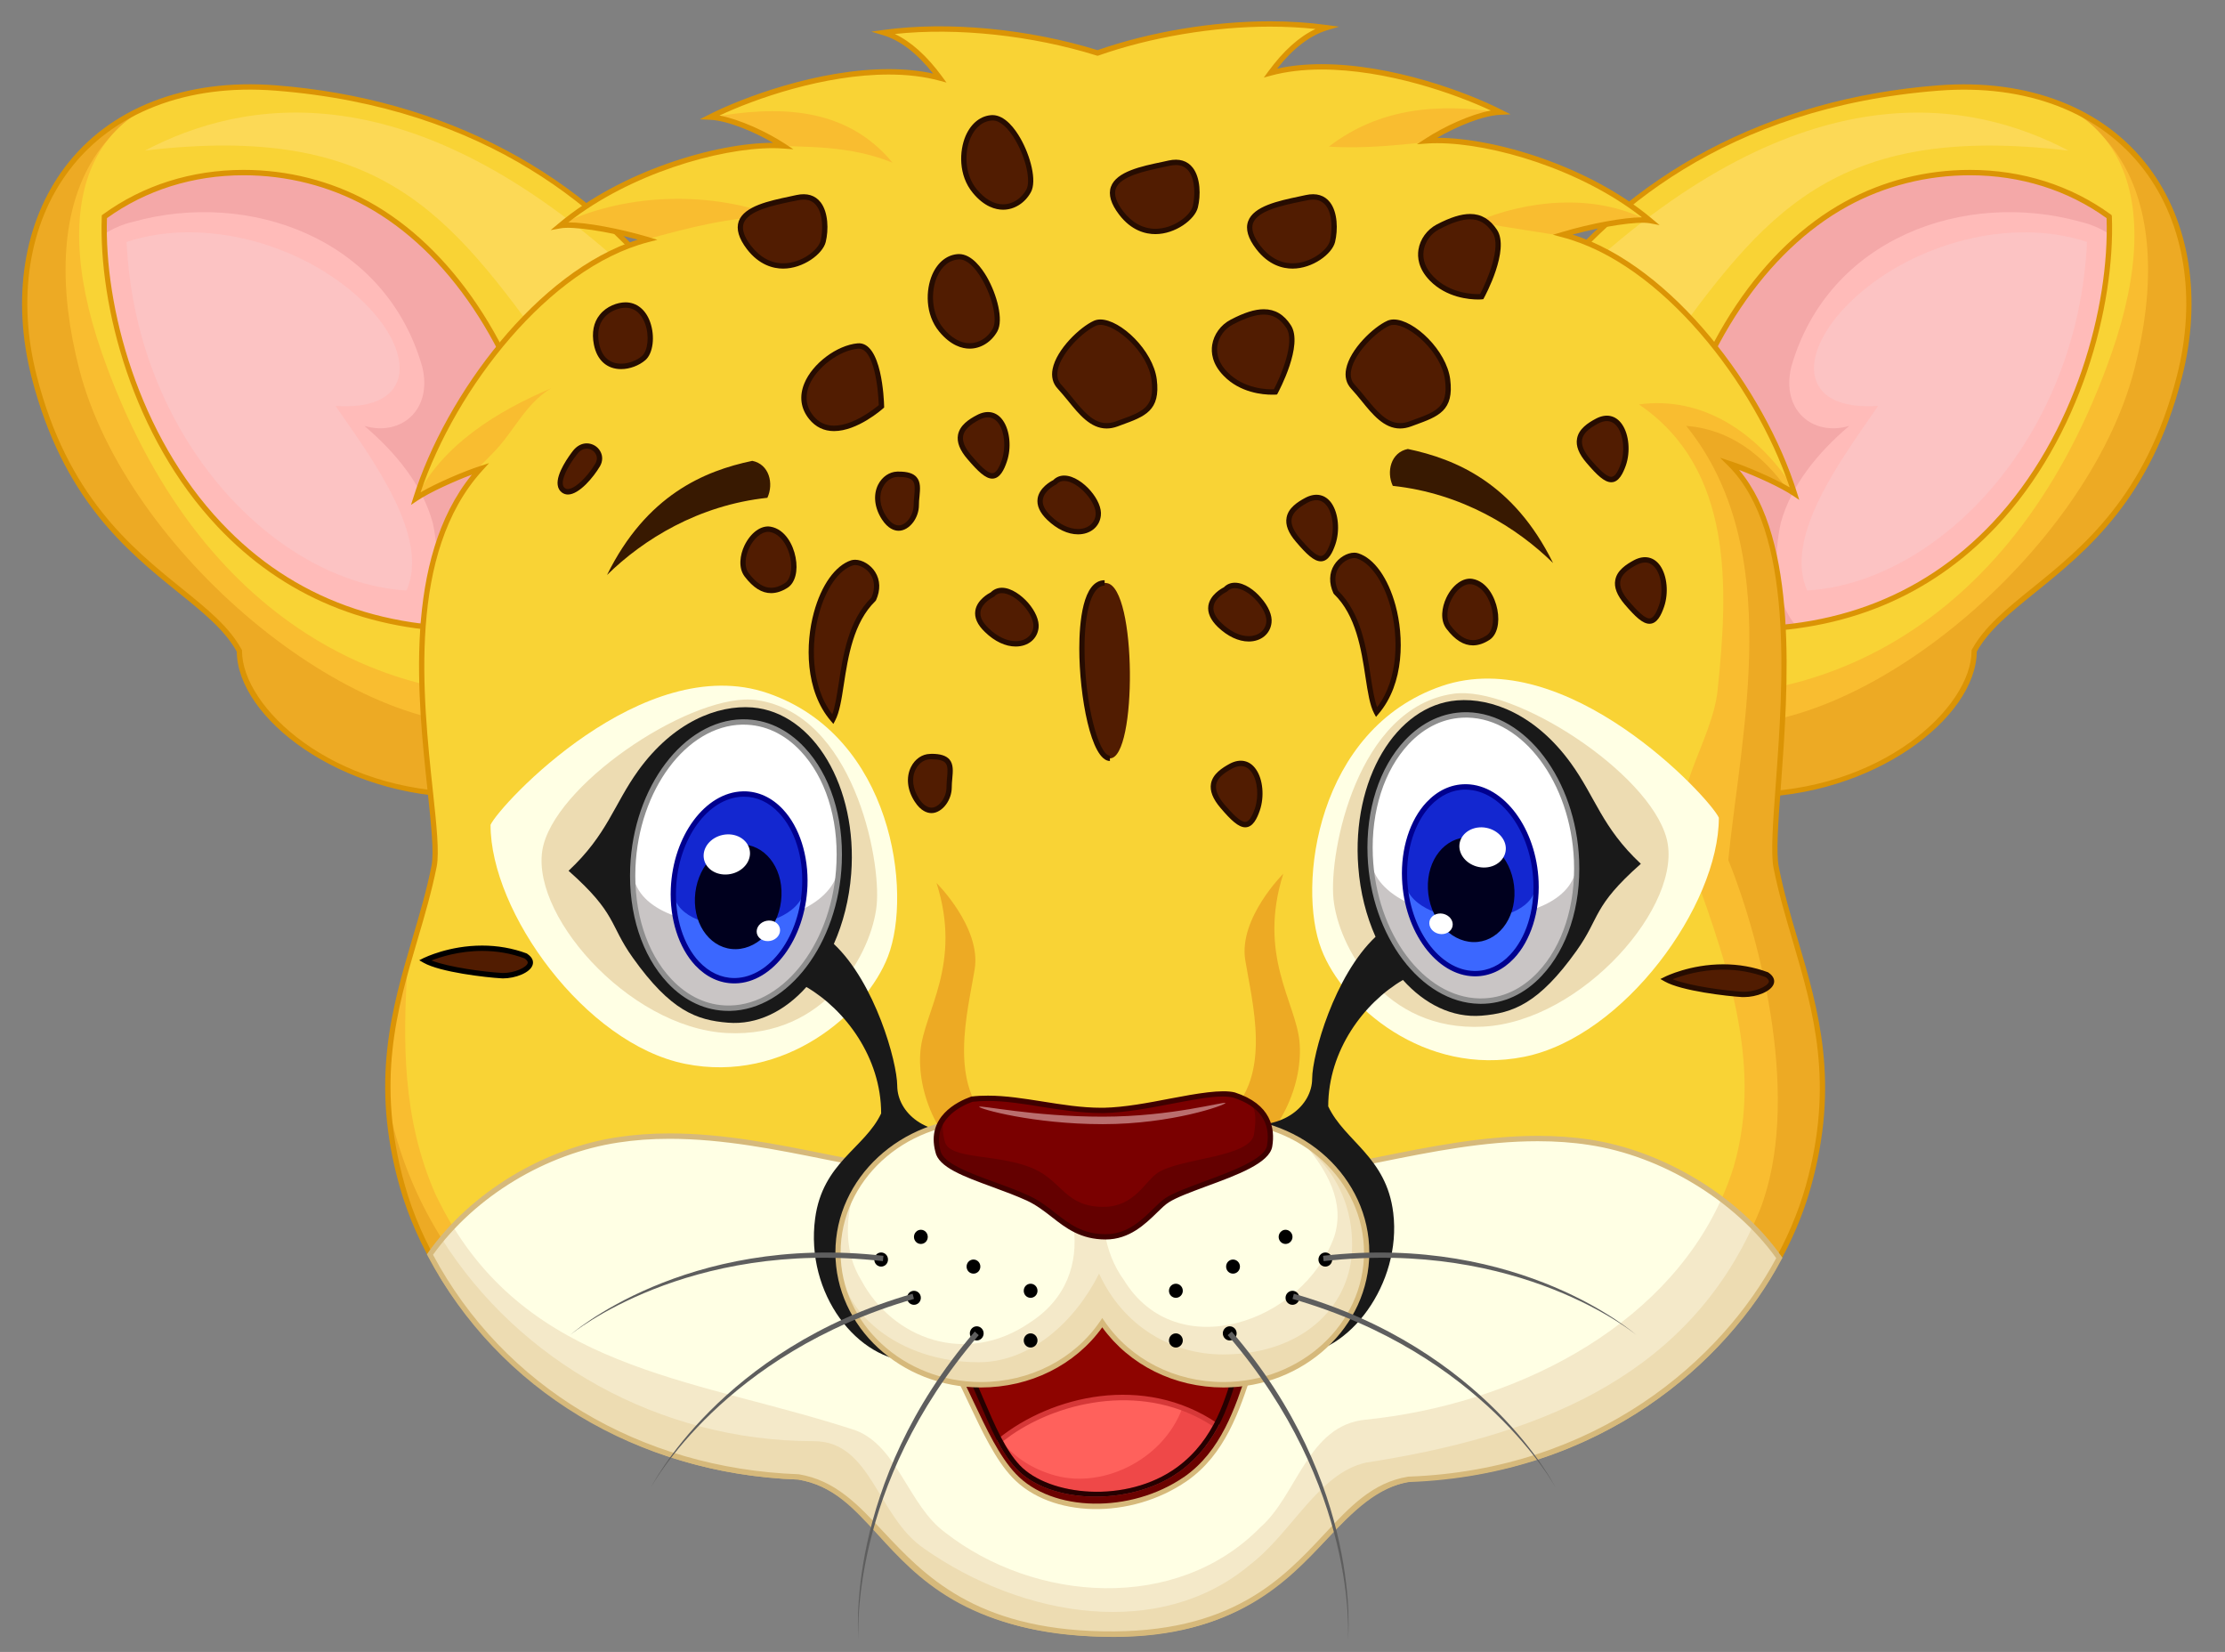 <?xml version="1.0" encoding="utf-8"?>
<!-- Generator: Adobe Illustrator 14.0.0, SVG Export Plug-In . SVG Version: 6.00 Build 43363)  -->
<!DOCTYPE svg PUBLIC "-//W3C//DTD SVG 1.1//EN" "http://www.w3.org/Graphics/SVG/1.1/DTD/svg11.dtd">
<svg version="1.1" id="Layer_1" xmlns="http://www.w3.org/2000/svg" xmlns:xlink="http://www.w3.org/1999/xlink" x="0px" y="0px"
	 width="593.645px" height="440.7px" viewBox="0 0 593.645 440.7" enable-background="new 0 0 593.645 440.7" xml:space="preserve">
<rect x="0" y="0" width="593.645" height="440.7" fill="#808080" stroke="none"/>
<g>
	<g>
		<path fill="#EDAA24" d="M180.083,79.902c-21.123-28.95-56.184-52.515-106.605-56.436C23.05,19.53-1.846,57.788,9.141,100.507
			c12.474,48.594,45.131,55.459,54.742,73.142c0,17.683,29.793,42.224,70.108,37.873C167.128,201.622,181.533,89.728,180.083,79.902
			z"/>
		<path fill="#F9BD30" d="M180.083,79.902c-21.123-28.95-56.184-52.515-106.605-56.436C23.05,19.53,10.14,55.724,21.134,98.45
			c12.466,48.586,73.038,99.014,113.345,94.686C167.616,183.244,181.533,89.728,180.083,79.902z"/>
		<path fill="#F9D335" d="M180.083,79.902c-21.123-28.95-56.184-52.515-106.605-56.436C23.05,19.53,12.625,52.239,27.097,93.9
			c25.954,74.717,79.823,95.344,120.129,91.031C180.372,175.032,181.533,89.728,180.083,79.902z"/>
		<path fill="#FCD956" d="M146.612,93.9c-26.598-36.504-44.828-61.245-107.937-53.728C64.615,26.56,109.413,17.977,169.229,73.51
			C169.799,78.881,159.256,95.247,146.612,93.9z"/>
		<path fill="#DB9405" d="M63.172,173.841c-3.181-5.756-8.938-10.425-15.625-15.796c-13.695-11.083-30.755-24.873-39.108-57.338
			c-5.394-21.026-2.153-41.491,8.893-56.14c11.926-15.818,32.131-23.683,56.206-21.812c44.946,3.478,82.981,23.631,107.108,56.725
			l0.119,0.133l0.007,0.192c1.265,8.42-12.126,122.098-46.714,132.44c-3.115,0.318-6.296,0.481-9.389,0.481
			C90.716,212.728,63.35,191.501,63.172,173.841z M73.441,24.177c-23.579-1.85-43.348,5.845-55.008,21.278
			C7.646,59.734,4.517,79.747,9.814,100.337c8.22,32.006,25.074,45.619,38.613,56.584c6.851,5.534,12.762,10.313,16.055,16.388
			l0.089,0.141v0.199c0,14.989,23.964,37.666,60.098,37.666c3.048,0,6.17-0.178,9.115-0.474
			c17.238-5.164,28.839-38.368,35.535-65.329c7.495-30.126,10.706-60.135,10.114-65.336
			C162.482,57.041,130.373,28.616,73.441,24.177z"/>
	</g>
	<g>
		<path fill="#F4A8A8" d="M145.043,124.574c-6.999-28.869-22.713-56.806-47.069-70.182C77.2,42.969,48.863,42.466,27.859,57.833
			c-1.45,39.249,24.97,115.815,107.101,109.727C143.594,158.43,145.043,124.574,145.043,124.574z"/>
		<path fill="#FFBBB9" d="M112.661,97.851c2.789,11.482-5.616,18.638-15.434,15.774c8.412,7.161,15.434,15.759,18.223,25.791
			c1.96,8.967,1.872,20.73-4.018,27.515c-61.06-8.249-83.026-68.518-83.618-104.533c2.397-1.458,4.957-2.604,7.709-3.233
			C66.397,50.59,102.843,63.478,112.661,97.851z"/>
		<path fill="#FCC3C3" d="M33.778,64.543c20.338-6.755,45.989,0.385,61.718,14.642c15.692,14.22,15.751,30.57-5.978,29.113
			c10.166,14.634,25.244,35.076,18.933,49.229C73.745,155.5,36.212,117.213,33.778,64.543z"/>
		<path fill="#DB9405" d="M58.008,140.467c-22.551-23.897-31.717-58.744-30.859-82.679l0.007-0.348l0.296-0.222
			c10.654-7.776,23.638-11.897,37.562-11.897c11.727,0,23.231,2.931,33.286,8.42c22.188,12.192,39.486,37.954,47.417,70.655
			l0.015,0.111v0.096c-0.06,1.384-1.546,34.248-10.292,43.444l-0.155,0.192l-0.303,0.015c-3.056,0.229-6.163,0.362-9.145,0.362
			C98.433,168.617,75.602,159.14,58.008,140.467z M144.341,124.641c-7.865-32.279-24.866-57.642-46.707-69.627
			c-9.833-5.4-21.115-8.257-32.62-8.257c-13.502,0-26.094,3.966-36.475,11.438c-0.77,23.623,8.338,57.805,30.489,81.25
			c19.132,20.36,44.694,29.631,75.59,27.404C142.602,158.001,144.222,126.705,144.341,124.641z"/>
	</g>
	<g>
		<path fill="#EDAA24" d="M410.516,79.917c21.13-28.965,56.191-52.529,106.627-56.45c50.414-3.922,75.324,34.321,64.33,77.04
			c-12.459,48.623-45.146,55.481-54.734,73.142c0,17.683-29.816,42.224-70.123,37.873
			C423.479,201.622,409.088,89.728,410.516,79.917z"/>
		<path fill="#F9BD30" d="M410.516,79.917c21.13-28.965,56.191-52.529,106.627-56.45c50.414-3.922,63.331,32.257,52.33,75.006
			c-12.474,48.563-73.023,98.991-113.33,94.663C423.005,183.244,409.088,89.728,410.516,79.917z"/>
		<path fill="#F9D335" d="M410.516,79.917c21.13-28.965,56.191-52.529,106.627-56.45c50.414-3.922,60.831,28.795,46.352,70.434
			c-25.939,74.717-79.822,95.344-120.137,91.031C410.228,175.032,409.088,89.728,410.516,79.917z"/>
		<path fill="#FCD956" d="M443.995,93.9c26.597-36.504,44.827-61.245,107.921-53.713C525.97,26.574,481.179,17.977,421.377,73.51
			C420.8,78.881,431.343,95.254,443.995,93.9z"/>
		<path fill="#DB9405" d="M465.953,212.728c-3.107,0-6.251-0.141-9.396-0.481c-34.581-10.32-47.972-124.021-46.744-132.44
			l0.044-0.17l0.096-0.155c24.134-33.094,62.191-53.247,107.123-56.709c24.06-1.88,44.25,5.978,56.199,21.796
			c11.046,14.648,14.286,35.113,8.878,56.14c-8.346,32.465-25.392,46.255-39.116,57.338c-6.666,5.394-12.43,10.04-15.618,15.796
			C527.228,191.501,499.883,212.728,465.953,212.728z M411.189,80.176c-0.599,5.201,2.589,35.21,10.084,65.336
			c6.696,26.961,18.319,60.18,35.528,65.329c2.967,0.296,6.089,0.474,9.152,0.474c36.12,0,60.068-22.677,60.068-37.666v-0.199
			l0.089-0.141c3.314-6.074,9.226-10.854,16.062-16.388c13.547-10.95,30.408-24.578,38.627-56.584
			c5.297-20.59,2.138-40.603-8.649-54.882c-11.63-15.434-31.399-23.128-54.971-21.264C460.227,28.631,428.103,57.07,411.189,80.176z
			"/>
	</g>
	<g>
		<path fill="#F4A8A8" d="M445.592,124.574c6.97-28.869,22.662-56.806,47.047-70.182c20.775-11.409,49.111-11.919,70.108,3.44
			c1.443,39.249-24.978,115.815-107.071,109.727C447.013,158.43,445.592,124.574,445.592,124.574z"/>
		<path fill="#FFBBB9" d="M477.931,97.851c-2.796,11.482,5.623,18.645,15.448,15.774c-8.405,7.161-15.448,15.773-18.245,25.806
			c-1.946,8.952-1.857,20.716,4.047,27.5c61.038-8.249,83.011-68.518,83.61-104.519c-2.39-1.473-4.964-2.619-7.724-3.248
			C524.224,50.59,487.764,63.478,477.931,97.851z"/>
		<path fill="#FCC3C3" d="M556.829,64.543c-20.338-6.747-45.989,0.414-61.688,14.642c-15.707,14.22-15.781,30.57,5.963,29.113
			c-10.166,14.648-25.266,35.076-18.94,49.229C516.862,155.5,554.38,117.221,556.829,64.543z"/>
		<path fill="#DB9405" d="M464.747,168.617c-2.967,0-6.044-0.11-9.145-0.362l-0.266-0.015l-0.178-0.192
			c-8.745-9.196-10.225-42.053-10.284-43.444l-0.022-0.096l0.044-0.111c7.924-32.701,25.177-58.463,47.41-70.626
			c10.047-5.519,21.544-8.449,33.293-8.449c13.895,0,26.901,4.121,37.57,11.897l0.259,0.222l0.037,0.355
			c0.866,23.941-8.323,58.773-30.852,82.686C514.998,159.14,492.181,168.617,464.747,168.617z M455.98,166.85
			c30.918,2.249,56.458-7.044,75.627-27.375c22.129-23.475,31.222-57.656,30.445-81.279c-10.351-7.473-22.958-11.438-36.453-11.438
			c-11.504,0-22.772,2.856-32.62,8.257c-21.855,11.985-38.857,37.377-46.699,69.627C446.369,126.705,448.019,158.001,455.98,166.85z
			"/>
	</g>
	<g>
		<path fill="#EDAA24" d="M473.907,231.438c-2.782-14.087,12.333-83.188-12.348-107.708c4.55,1.48,13.169,5.194,17.231,7.917
			c-9.137-28.958-35.217-62.125-61.829-69.072c8.36-2.464,19.288-4.454,23.305-3.714c-18.245-15.338-45.841-22.284-59.506-21.271
			c5.297-3.484,13.909-7.442,19.503-7.687c-13.185-6.674-41.284-15.833-61.312-10.432c3.3-4.483,8.36-10.121,14.967-12.097
			c-20.331-2.804-43.629,0.644-61.075,6.762c-16.913-5.274-38.25-8.012-57.035-5.423c6.585,1.983,11.646,7.591,14.93,12.089
			c-19.983-5.408-48.12,3.759-61.289,10.433c5.571,0.266,14.176,4.202,19.502,7.664c-13.65-0.983-41.276,5.949-59.506,21.286
			c4.047-0.718,14.938,1.265,23.298,3.721c-26.598,6.94-52.692,40.115-61.8,69.073c4.047-2.723,12.651-6.43,17.216-7.917
			c-27.604,30.438-9.647,92.229-12.363,105.961c-5.053,25.799-19.014,48.068-8.494,85.35
			c10.528,37.273,48.534,75.568,105.769,77.654c24.593,4.024,23.372,39.427,79.312,41.86c55.947,2.405,58.914-37.34,84.261-41.468
			c57.228-2.064,95.241-40.366,105.769-77.662C492.928,279.491,478.975,257.229,473.907,231.438z"/>
		<path fill="#F9BD30" d="M217.127,384.476c15.418,0,16.839,20.058,29.446,28.67c26.634,18.629,63.116,24.355,86.947,4.283
			c11.216-8.59,18.23-24.349,30.859-27.219c46.255-7.154,86.925-22.936,105.155-67.371c11.208-28.646,0.458-71.506-8.405-93.398
			c3.277-33.53,15.418-82.863-11.231-115.815c11.764,0.873,20.509,7.916,26.842,16.779c0.74,0.43,1.45,0.851,2.049,1.243
			c-9.137-28.958-35.217-62.125-61.829-69.072c8.36-2.464,19.288-4.454,23.305-3.714c-18.245-15.338-45.841-22.284-59.506-21.271
			c5.297-3.484,13.909-7.442,19.503-7.687c-13.185-6.674-41.284-15.833-61.312-10.432c3.3-4.483,8.36-10.121,14.967-12.097
			c-20.331-2.804-43.629,0.644-61.075,6.762c-16.913-5.274-38.25-8.012-57.035-5.423c6.585,1.983,11.646,7.591,14.93,12.089
			c-19.983-5.408-48.12,3.759-61.289,10.433c5.571,0.266,14.176,4.202,19.502,7.664c-13.65-0.983-41.276,5.949-59.506,21.286
			c4.047-0.718,14.938,1.265,23.298,3.721c-26.598,6.94-52.692,40.115-61.8,69.073c4.047-2.723,12.651-6.43,17.216-7.917
			c-27.604,30.438-9.647,92.229-12.363,105.961c-3.995,20.435-13.583,38.665-12.163,63.871
			C114.007,346.573,162.164,384.476,217.127,384.476z"/>
		<path fill="#F9D335" d="M478.057,129.502c-9.322-27.345-33.205-57.687-58.056-66.01c-8.553-1.502-17.357-2.663-26.183-4.328
			c13.414-5.704,31.288-7.775,45.789-0.362c0.259,0,0.459,0.037,0.659,0.06c-16.728-14.087-41.38-21.071-55.874-21.359
			c-9.966,1.058-19.887,2.271-29.838,1.605c13.746-10.521,29.342-11.498,45.286-9.175c0.125,0,0.289-0.021,0.422-0.029
			c-13.185-6.674-41.284-15.833-61.312-10.432c3.3-4.483,8.36-10.121,14.967-12.097c-20.331-2.804-43.629,0.644-61.075,6.762
			c-16.913-5.274-38.25-8.012-57.035-5.423c6.585,1.983,11.646,7.591,14.93,12.089c-19.983-5.408-48.12,3.759-61.289,10.433
			c0.111,0,0.229,0,0.363,0.037c17.098-2.997,35.602-3.263,48.349,12.141c-11.224-4.602-22.869-4.276-34.492-4.528
			c-14.397,0.74-37.259,7.502-53.358,20.612c17.616-8.212,39.789-8.353,56.998-1.746c-12.488,0-23.52,3.033-34.81,6.097
			c0.066,0.015,0.17,0.052,0.244,0.059c-26.598,6.94-52.692,40.115-61.8,69.073c0,0,0-0.03,0.007-0.03
			c7.059-14.42,22.041-23.379,36.075-29.357c-7.021,4.292-9.818,11.468-15.433,17.194c-1.532,1.599-3.078,3.13-4.617,4.676
			c0.422-0.133,0.814-0.281,1.184-0.399c-27.604,30.438-9.647,92.229-12.363,105.961c-1.746,8.908-4.528,17.364-7.028,26.161
			c-1.332,20.523-1.443,41.299,7.406,61.378c22.447,47.276,68.702,48.712,112.146,63.043c11.231,4.313,14.065,20.064,23.853,27.233
			c23.838,18.63,61.718,21.485,84.136-1.42c9.84-8.612,12.629-27.234,28.07-28.677c42.075-4.306,85.519-27.227,98.148-67.349
			c8.404-28.654-2.819-57.316-12.629-84.542c-5.586-14.354,7.021-28.662,8.405-43c2.826-27.242,4.225-58.752-21.012-75.968
			C454.441,105.561,468.772,115.607,478.057,129.502z"/>
		<g>
			<path fill="#EDAA24" d="M342.391,233.096c0,0-11.949,11.882-10.151,23.009c1.783,11.143,7.354,31.089-4.802,41.425
				c-7.324,8.027,0,14.996,0,14.996c14.953-8.774,20.257-24.06,19.273-34.669C345.676,267.247,335.503,254.817,342.391,233.096z"/>
		</g>
		<g>
			<path fill="#EDAA24" d="M249.873,235.566c0,0,11.985,11.882,10.18,23.002c-1.798,11.135-7.361,31.089,4.794,41.424
				c7.325,8.021,0,15.005,0,15.005c-14.974-8.805-20.257-24.061-19.258-34.699C246.595,269.703,256.783,257.281,249.873,235.566z"/>
		</g>
		<path fill="#DB9405" d="M479.655,250.638c-1.961-6.578-3.766-12.777-5.061-19.362c-0.748-3.766-0.178-11.712,0.577-21.811
			c1.909-26.132,4.78-65.144-11.171-84.106c4.609,1.746,11.039,4.632,14.39,6.896l1.665,1.109l-0.614-1.938
			c-8.708-27.715-33.241-60.35-59.861-68.851c8.279-2.234,17.372-3.596,20.59-3.012l2.626,0.496l-2.086-1.746
			c-16.625-13.983-41.883-21.552-57.235-21.552c-0.022,0-0.022,0-0.037,0c5.319-3.085,12.222-5.934,16.846-6.134l2.73-0.133
			l-2.449-1.229c-8.878-4.513-28.98-12.147-47.987-12.147c-4.284,0-8.249,0.399-11.845,1.19c4.284-5.423,8.796-8.863,13.369-10.247
			l3.174-0.946l-3.285-0.444c-4.779-0.651-9.884-0.991-15.167-0.991c-15.211,0-31.939,2.797-46.003,7.694
			c-18.356-5.682-39.849-7.761-57.117-5.386l-3.24,0.458l3.144,0.94c4.595,1.376,9.063,4.831,13.362,10.246
			c-3.581-0.791-7.539-1.19-11.808-1.19c-19.014,0-39.138,7.643-48.023,12.141l-2.427,1.243l2.723,0.126
			c4.624,0.214,11.504,3.063,16.846,6.147c0,0-0.015,0-0.029,0c-15.352,0-40.618,7.547-57.242,21.545l-2.086,1.746l2.648-0.474
			c3.204-0.592,12.267,0.755,20.575,3.011c-26.634,8.457-51.153,41.113-59.876,68.843l-0.614,1.932l1.657-1.117
			c3.418-2.294,9.966-5.224,14.575-6.955c-18.408,22.729-14.442,59.78-11.786,84.535c0.947,9.02,1.709,16.144,1.043,19.725
			c-1.302,6.585-3.145,12.784-5.083,19.354c-5.556,18.866-11.327,38.398-3.425,66.327c2.227,7.865,5.763,15.899,10.506,23.728
			c0.348-0.362,0.688-0.666,1.065-0.977c-4.624-7.606-8.064-15.478-10.203-23.157c-7.791-27.522-2.124-46.818,3.403-65.492
			c1.879-6.318,3.773-12.858,5.105-19.487c0.732-3.803-0.044-11.031-1.021-20.183c-2.693-25.259-6.799-63.45,13.177-85.453
			l1.813-1.997l-2.545,0.828c-3.899,1.28-11.209,4.328-15.729,6.97c9.359-27.76,34.204-59.839,60.697-66.734l2.493-0.651
			l-2.456-0.739c-7.746-2.287-16.491-3.893-21.308-3.907c16.358-12.865,40.041-19.798,54.616-19.798c0.932,0,1.82,0.037,2.656,0.104
			l2.767,0.192l-2.331-1.531c-4.861-3.152-11.978-6.459-17.386-7.466c9.581-4.498,27.877-10.935,45.205-10.935
			c4.942,0,9.463,0.548,13.414,1.62l1.953,0.525l-1.213-1.657c-4.01-5.46-8.242-9.256-12.57-11.305
			c16.609-1.791,36.659,0.385,53.868,5.756l0.229,0.06l0.214-0.06c13.954-4.913,30.637-7.717,45.767-7.717
			c4.188,0,8.264,0.215,12.156,0.629c-4.365,2.057-8.567,5.838-12.577,11.305l-1.213,1.657l1.96-0.54
			c3.958-1.058,8.464-1.612,13.428-1.612c17.305,0,35.58,6.443,45.183,10.942c-5.416,1.006-12.518,4.298-17.386,7.473l-2.338,1.523
			l2.76-0.199c0.836-0.052,1.739-0.082,2.678-0.082c14.553,0,38.243,6.925,54.601,19.776c-4.831,0.029-13.554,1.605-21.315,3.929
			l-2.449,0.718l2.471,0.658c26.516,6.91,51.346,38.976,60.727,66.734c-4.536-2.634-11.838-5.712-15.759-6.97l-2.827-0.932
			l2.139,2.123c17.667,17.564,14.686,58.233,12.71,85.12c-0.74,10.202-1.347,18.244-0.577,22.195
			c1.317,6.644,3.255,13.169,5.12,19.502c5.497,18.674,11.201,37.97,3.418,65.514c-1.975,6.933-4.979,14.013-8.937,20.931
			c0.34,0.399,0.636,0.813,0.939,1.213c4.143-7.19,7.302-14.53,9.337-21.751C490.982,289.028,485.233,269.519,479.655,250.638z"/>
		<path fill="#D6B97B" d="M376.513,393.702c-9.773,1.612-16.151,8.234-23.52,15.906c-11.586,12.045-24.696,25.666-55.792,25.666
			c-1.561,0-3.167-0.037-4.787-0.111c-34.159-1.479-46.929-15.478-57.19-26.746c-6.622-7.243-12.333-13.509-22.114-15.114
			c-45.412-1.628-78.069-26.235-94.9-53.979c-0.377,0.311-0.718,0.614-1.065,0.977c17.09,28.025,50.095,52.78,95.84,54.423
			c9.196,1.524,14.752,7.636,21.219,14.693c10.425,11.424,23.417,25.688,58.174,27.175c1.621,0.066,3.241,0.111,4.824,0.111l0,0
			c31.695,0,45.604-14.457,56.761-26.087c7.243-7.487,13.458-13.954,22.706-15.471c46.87-1.709,80.333-27.604,97.068-56.429
			c-0.303-0.399-0.599-0.813-0.939-1.213C456.387,366.143,423.175,392.022,376.513,393.702z"/>
	</g>
	<g>
		<path fill="#EDDCB2" d="M424.026,304.72c-34.44-5.171-70.404,12.023-95.248,8.856c-11.187-1.442-57.013-2.146-68.658-0.651
			c-24.814,3.196-60.793-14.034-95.218-8.863c-21.337,3.226-39.981,16.173-50.199,30.615c16.158,30.6,50.554,57.619,98.37,59.351
			c24.593,4.024,25.392,40.825,81.065,41.905c55.651,1.08,57.079-37.244,81.672-41.254c47.816-1.731,82.767-28.499,98.925-59.085
			C464.533,321.138,445.333,307.931,424.026,304.72z"/>
		<path fill="#F4E9C9" d="M217.127,384.476c15.418,0,16.839,20.058,29.446,28.67c26.634,18.629,63.116,24.355,86.947,4.283
			c11.216-8.59,18.23-24.349,30.859-27.219c44.731-6.925,84.195-21.885,103.231-63.006c-10.809-10.891-26.501-19.917-43.584-22.484
			c-34.44-5.171-70.404,12.023-95.248,8.856c-11.187-1.442-57.013-2.146-68.658-0.651c-24.814,3.196-60.793-14.034-95.218-8.863
			c-19.273,2.908-36.349,13.791-46.98,26.517C138.407,363.087,175.836,384.476,217.127,384.476z"/>
		<path fill="#FFFFE4" d="M228.321,381.605c11.231,4.313,14.065,20.064,23.853,27.233c23.838,18.63,61.718,21.485,84.136-1.42
			c9.84-8.612,12.629-27.234,28.07-28.677c38.982-3.988,79.171-23.972,94.886-58.825c-9.892-7.48-22.159-13.222-35.239-15.197
			c-34.44-5.171-70.404,12.023-95.248,8.856c-11.187-1.442-57.013-2.146-68.658-0.651c-24.814,3.196-60.793-14.034-95.218-8.863
			c-17.586,2.664-33.323,11.927-44.029,23.18C144.629,366.062,187.718,368.222,228.321,381.605z"/>
		<path fill="#D6B97B" d="M296.402,436.657L296.402,436.657c-0.74,0-1.502,0-2.286-0.015c-34.714-0.666-48.164-15.374-59.158-27.086
			c-6.762-7.198-12.836-13.332-21.974-14.834c-42.963-1.531-79.94-23.853-98.881-59.698l-0.2-0.393l0.244-0.369
			c11.342-16.055,30.741-27.878,50.628-30.889c4.432-0.659,8.975-0.999,13.857-0.999c14.486,0,28.669,2.878,42.378,5.638
			c11.756,2.36,22.832,4.595,32.487,4.595c2.316,0,4.521-0.126,6.525-0.393c4.232-0.532,13.229-0.844,25.377-0.844
			c17.919,0,37,0.651,43.466,1.48c2.02,0.266,4.202,0.385,6.54,0.385c9.663,0,20.738-2.22,32.479-4.588
			c13.709-2.752,27.899-5.622,42.4-5.622c4.824,0,9.47,0.317,13.821,0.977c19.843,2.988,39.944,15.24,51.205,31.177l0.267,0.37
			l-0.229,0.392c-14.53,27.501-48.327,57.59-99.48,59.447c-8.989,1.457-14.849,7.754-21.655,15.019
			C343.293,422.119,329.68,436.657,296.402,436.657z M115.531,334.751c18.77,35.143,55.208,57.042,97.579,58.552
			c9.707,1.605,15.685,7.976,22.595,15.344c10.832,11.542,24.319,25.91,58.434,26.561c34.329,0.681,48.075-14.027,59.055-25.776
			c6.984-7.472,12.992-13.924,22.514-15.492c50.42-1.805,83.721-31.222,98.2-58.293c-11.098-15.447-30.652-27.308-50.007-30.208
			c-4.284-0.665-8.878-0.983-13.613-0.983c-14.368,0-28.491,2.833-42.142,5.593c-11.786,2.368-22.935,4.624-32.738,4.624
			c-2.382,0-4.624-0.133-6.725-0.399c-6.407-0.807-25.421-1.465-43.281-1.465c-12.089,0-21.019,0.296-25.199,0.829
			c-2.086,0.259-4.351,0.385-6.703,0.385c-9.795,0-20.953-2.234-32.76-4.603c-13.65-2.744-27.759-5.607-42.105-5.607
			c-4.831,0-9.285,0.325-13.628,0.991C145.613,307.717,126.71,319.177,115.531,334.751z"/>
	</g>
	<g>
		<g>
			<g>
				<g>
					<g>
						<path fill="#6B0200" d="M244.509,350.287c11.564,11.29,16.528,33.315,26.036,43.378c9.507,10.076,30.504,11.416,45.73,0.896
							c18.866-13.052,15.751-42.476,28.676-48.224C334.171,341.891,257.035,341.128,244.509,350.287z"/>
					</g>
				</g>
			</g>
			<g>
				<g>
					<g>
						<path fill="#D6B97B" d="M316.674,395.107l-0.037,0.022c-14.952,10.32-36.267,9.906-46.566-0.999
							c-4.506-4.779-7.954-12.074-11.608-19.798c-4.069-8.656-8.345-17.624-14.397-23.572l-0.577-0.563l0.844-0.592
							c8.256-5.733,38.657-6.851,51.331-7.072c22.898-0.399,44.169,0.977,49.548,3.211l1.428,0.592l-1.428,0.636
							c-0.577,0.237-1.117,0.577-1.657,0.918c-4.602,3.196-6.829,10.062-9.433,18.008
							C330.738,376.256,326.898,387.998,316.674,395.107z M245.567,350.376c5.912,6.097,10.084,14.886,14.087,23.395
							c3.603,7.605,6.991,14.797,11.371,19.421c9.67,10.276,30.66,10.639,44.872,0.836l0.399,0.533l-0.377-0.533
							c9.877-6.881,13.628-18.4,16.965-28.543c2.745-8.42,5.142-15.686,10.373-18.97
							C329.177,342.903,259.565,341.912,245.567,350.376z"/>
					</g>
				</g>
			</g>
		</g>
		<g>
			<g>
				<g>
					<g>
						<path fill="#8E0400" d="M249.458,352.107c10.24,10.003,13.739,30.305,22.166,39.264c8.427,8.915,29.52,10.299,42.763,0.651
							c18.393-13.413,13.731-38.79,24.075-43.393C328.896,344.694,260.593,344.028,249.458,352.107z"/>
					</g>
				</g>
			</g>
			<g>
				<g>
					<g>
						<g>
							<g>
								<path fill="#EF4848" d="M266.786,384.291c1.473,2.723,3.041,5.149,4.839,7.08c8.427,8.915,29.52,10.299,42.763,0.651
									c4.587-3.352,7.746-7.443,10.055-11.756C305.31,367.274,280.754,373.053,266.786,384.291z"/>
							</g>
						</g>
					</g>
					<g>
						<g>
							<g>
								<path fill="#FF615C" d="M315.468,375.605c-17.29-6.438-36.755-0.873-48.601,8.626c3.521,4.144,7.657,7.206,13.539,9.071
									C293.42,397.623,310.252,389.796,315.468,375.605z"/>
							</g>
						</g>
					</g>
					<g>
						<g>
							<g>
								<path fill="#D63838" d="M314.151,392.977L314.151,392.977c-12.792,8.856-34.1,8.302-43-1.154
									c-1.672-1.79-3.233-4.076-4.942-7.198l-0.251-0.525l0.429-0.325c14.161-11.438,38.805-17.372,58.411-4.077l0.518,0.326
									l-0.296,0.547c-2.678,4.979-6.029,8.915-10.261,11.993C314.558,392.695,314.358,392.858,314.151,392.977z M267.644,384.469
									c1.524,2.781,2.937,4.823,4.424,6.407c7.68,8.123,27.833,10.372,41.357,1.006c0.267-0.133,0.385-0.259,0.57-0.414
									c3.914-2.863,7.058-6.452,9.588-10.994c-17.734-11.66-40.226-6.984-53.735,2.367
									C269.102,383.366,268.347,383.921,267.644,384.469z"/>
							</g>
						</g>
					</g>
				</g>
			</g>
			<g>
				<g>
					<g>
						<path fill="#260000" d="M314.151,392.977c-12.792,8.856-34.1,8.302-43-1.154c-4.032-4.276-6.896-10.935-9.914-17.993
							c-3.374-7.879-6.866-16.01-12.222-21.211l-0.577-0.592l0.814-0.585c12.074-8.346,79.792-7.413,89.455-3.425l1.458,0.613
							l-1.45,0.622c-0.392,0.162-0.784,0.385-1.132,0.636c-3.418,2.383-4.92,7.887-6.673,14.25
							c-2.508,9.255-5.645,20.76-16.151,28.425C314.558,392.695,314.358,392.858,314.151,392.977z M250.509,352.226
							c5.208,5.431,8.634,13.362,11.926,21.071c2.967,6.933,5.786,13.495,9.633,17.579c7.783,8.227,28.44,10.402,41.927,0.592
							c10.128-7.377,13.191-18.645,15.648-27.686c1.805-6.629,3.366-12.341,7.184-14.981
							C323.236,345.108,262.436,345.286,250.509,352.226z"/>
					</g>
				</g>
			</g>
		</g>
	</g>
	<g>
		<path fill="#FFFFE4" d="M236.925,255.136c6.563-17.039,1.236-58.752-32.058-70.204c-33.323-11.482-71.514,29.749-73.985,35.113
			c-0.044,23.275,25.251,58.381,51.886,63.76C209.403,289.176,231.162,270.177,236.925,255.136z"/>
	</g>
	<path fill="#EDDCB2" d="M201.886,186.773c-16.21-2.301-52.071,20.931-56.843,38.494c-4.801,17.594,22.358,48.904,48.86,50.325
		c26.509,1.391,38.738-21.56,39.996-34.093C235.12,228.981,227.544,190.436,201.886,186.773z"/>
	<g>
		<g>
			<g>
				<path fill="#381901" d="M200.717,122.946c-12.799,2.679-28.24,9.123-38.761,30.452c9.655-9.484,24.371-18.629,42.786-20.597
					C206.488,129.035,205.267,123.85,200.717,122.946z"/>
			</g>
		</g>
	</g>
	<g>
		<path fill="#191919" d="M258.655,301.694c-11.608,1.813-19.229-4.861-19.266-12.037c-0.044-6.415-5.904-27.464-16.913-37.829
			c2.457-5.534,4.099-11.853,4.624-18.659c1.783-23.216-10.002-43.104-26.361-44.435c-9.322-0.726-21.071,3.877-30.415,16.787
			c-6.57,9.093-8.227,17.068-18.629,26.79c13.021,11.549,10.743,14.22,17.15,23.201c10.099,14.176,17.001,16.646,25.376,17.32
			c7.761,0.636,15.13-3.034,20.931-9.522c10.365,6.067,19.946,18.808,19.946,33.737c-4.432,9.352-15.589,13.029-17.608,27.967
			c-2.723,20.131,11.408,38.19,26.361,38.19C238.849,357.479,242.23,312.999,258.655,301.694z"/>
	</g>
	<g>
		<g>
			<g>
				<g>
					<g>
						<g>
							<g>
								<g>
									<g>
										<g>
											<g>
												<g>
													<g>
														<g>
															<g>
																<path fill="#C9C5C5" d="M223.882,230.202c-0.851,21.071-13.879,38.443-29.068,38.761
																	c-15.219,0.326-26.834-16.491-25.969-37.599c0.873-21.057,13.887-38.428,29.091-38.753
																	C213.147,192.3,224.762,209.103,223.882,230.202z"/>
															</g>
														</g>
														<g>
															<g>
																<g>
																	<g>
																		<g>
																			<g>
																				<g>
																					<g>
																						<g>
																							<g>
																								<g>
																									<g>
																										<path fill="#FFFFFF" d="M223.882,230.202c-0.851,21.071-55.903,22.27-55.037,1.162
																											c0.873-21.057,13.887-38.428,29.091-38.753C213.147,192.3,224.762,209.103,223.882,230.202z"/>
																									</g>
																								</g>
																							</g>
																						</g>
																					</g>
																				</g>
																			</g>
																		</g>
																	</g>
																</g>
															</g>
														</g>
														<g>
															<g>
																<path fill="#8E8E8E" d="M194.362,269.688c-6.03,0-11.675-2.597-16.262-7.495
																	c-6.836-7.287-10.454-18.519-9.958-30.829c0.88-21.434,14.25-39.123,29.779-39.471h0.459
																	c6.03,0,11.667,2.582,16.269,7.509c6.829,7.28,10.454,18.512,9.944,30.822
																	c-0.873,21.411-14.228,39.123-29.771,39.464H194.362z M198.379,193.321h-0.437
																	c-14.797,0.325-27.53,17.401-28.396,38.103c-0.488,11.911,2.981,22.772,9.552,29.756
																	c4.35,4.632,9.618,7.073,15.263,7.073h0.437c14.812-0.34,27.552-17.416,28.374-38.087
																	c0.503-11.935-2.975-22.788-9.544-29.779C209.292,195.755,204.01,193.321,198.379,193.321z"/>
															</g>
														</g>
													</g>
												</g>
											</g>
										</g>
									</g>
								</g>
							</g>
						</g>
					</g>
				</g>
			</g>
		</g>
		<g>
			<g>
				<g>
					<g>
						<g>
							<g>
								<g>
									<g>
										<g>
											<g>
												<g>
													<g>
														<g>
															<g>
																<path fill="#3B67FF" d="M214.715,236.351c-0.563,13.762-8.856,25.066-18.533,25.281
																	c-9.692,0.214-17.083-10.766-16.514-24.512c0.563-13.761,8.863-25.088,18.556-25.288
																	C207.909,211.61,215.292,222.59,214.715,236.351z"/>
															</g>
														</g>
														<g>
															<g>
																<g>
																	<g>
																		<g>
																			<g>
																				<g>
																					<g>
																						<g>
																							<g>
																								<g>
																									<g>
																										<path fill="#1327D0" d="M214.715,236.351c-0.563,13.762-35.616,14.516-35.047,0.77
																											c0.563-13.761,8.863-25.088,18.556-25.288C207.909,211.61,215.292,222.59,214.715,236.351z"/>
																									</g>
																								</g>
																							</g>
																						</g>
																					</g>
																				</g>
																			</g>
																		</g>
																	</g>
																</g>
															</g>
														</g>
														<g>
															<g>
																<path fill="#00008F" d="M195.916,262.349c-3.862,0-7.443-1.649-10.41-4.794c-4.432-4.735-6.873-12.37-6.533-20.479
																	c0.577-14.109,9.204-25.747,19.244-25.962l0.281-0.007c3.84,0,7.45,1.657,10.395,4.809
																	c4.432,4.735,6.858,12.37,6.541,20.472c-0.585,14.094-9.211,25.754-19.229,25.961H195.916z M198.498,212.542h-0.259
																	c-9.322,0.208-17.334,11.224-17.867,24.593c-0.318,7.709,1.982,14.96,6.126,19.399
																	c2.715,2.87,5.956,4.387,9.418,4.387h0.244c9.308-0.214,17.313-11.238,17.853-24.6
																	c0.333-7.717-1.96-14.975-6.141-19.399C205.201,214.037,201.945,212.542,198.498,212.542z"/>
															</g>
														</g>
													</g>
												</g>
											</g>
										</g>
									</g>
								</g>
							</g>
						</g>
					</g>
				</g>
			</g>
		</g>
		<g>
			<g>
				<g>
					<g>
						<g>
							<g>
								<g>
									<g>
										<g>
											<g>
												<g>
													<g>
														<g>
															<path fill="#00001E" d="M208.508,238.984c-0.296,7.739-5.727,14.087-12.126,14.235
																c-6.385,0.133-11.305-6.008-10.972-13.732c0.326-7.716,5.741-14.086,12.126-14.22
																C203.921,225.149,208.826,231.275,208.508,238.984z"/>
														</g>
													</g>
												</g>
											</g>
										</g>
									</g>
								</g>
							</g>
						</g>
					</g>
				</g>
			</g>
		</g>
		<g>
			<g>
				<g>
					<g>
						<g>
							<g>
								<g>
									<g>
										<g>
											<g>
												<g>
													<g>
														<g>
															<path fill="#FFFFFF" d="M200.103,227.828c-0.125,2.959-3.003,5.4-6.407,5.475c-3.426,0.089-6.082-2.249-5.963-5.209
																c0.126-2.944,2.967-5.415,6.407-5.504C197.536,222.516,200.207,224.868,200.103,227.828z"/>
														</g>
													</g>
												</g>
											</g>
										</g>
									</g>
								</g>
							</g>
						</g>
					</g>
				</g>
			</g>
		</g>
		<g>
			<g>
				<g>
					<g>
						<g>
							<g>
								<g>
									<g>
										<g>
											<g>
												<g>
													<g>
														<g>
															<path fill="#FFFFFF" d="M208.123,248.277c-0.052,1.523-1.502,2.774-3.204,2.797
																c-1.738,0.044-3.092-1.154-3.033-2.664c0.059-1.509,1.502-2.781,3.255-2.826
																C206.851,245.54,208.205,246.753,208.123,248.277z"/>
														</g>
													</g>
												</g>
											</g>
										</g>
									</g>
								</g>
							</g>
						</g>
					</g>
				</g>
			</g>
		</g>
	</g>
	<g>
		<path fill="#FFFFE4" d="M352.557,253.256c-6.57-17.038-1.243-58.751,32.058-70.219c33.308-11.46,71.521,29.728,73.985,35.105
			c0.029,23.298-25.251,58.419-51.908,63.783C380.035,287.282,358.305,268.313,352.557,253.256z"/>
	</g>
	<path fill="#EDDCB2" d="M387.773,185.079c16.21-2.293,52.093,20.938,56.857,38.502c4.801,17.563-22.388,48.889-48.889,50.31
		c-26.479,1.413-38.724-21.56-39.959-34.077C354.532,227.295,362.108,188.734,387.773,185.079z"/>
	<g>
		<path fill="#191919" d="M330.827,299.8c11.608,1.82,19.244-4.883,19.266-12.044c0.044-6.422,5.904-27.427,16.913-37.836
			c-2.457-5.513-4.099-11.83-4.602-18.615c-1.82-23.246,9.988-43.141,26.339-44.457c9.322-0.747,21.071,3.869,30.4,16.787
			c6.577,9.093,8.242,17.075,18.644,26.812c-13.029,11.527-10.728,14.184-17.15,23.188c-10.099,14.168-16.972,16.646-25.376,17.327
			c-7.776,0.614-15.13-3.048-20.953-9.529c-10.365,6.066-19.932,18.77-19.932,33.723c4.402,9.337,15.552,13.494,17.35,28.425
			c2.301,18.896-11.919,37.762-26.109,37.762C350.611,355.607,347.252,311.105,330.827,299.8z"/>
	</g>
	<g>
		<g>
			<g>
				<g>
					<g>
						<g>
							<g>
								<g>
									<g>
										<g>
											<g>
												<g>
													<g>
														<g>
															<g>
																<path fill="#C9C5C5" d="M365.585,228.294c0.865,21.107,13.887,38.45,29.083,38.775
																	c15.219,0.333,26.827-16.483,25.969-37.555c-0.88-21.108-13.887-38.465-29.098-38.798
																	C376.335,190.392,364.72,207.216,365.585,228.294z"/>
															</g>
														</g>
														<g>
															<g>
																<g>
																	<g>
																		<g>
																			<g>
																				<g>
																					<g>
																						<g>
																							<g>
																								<g>
																									<g>
																										<path fill="#FFFFFF" d="M365.585,228.294c0.865,21.107,55.91,22.292,55.052,1.221
																											c-0.88-21.108-13.887-38.465-29.098-38.798C376.335,190.392,364.72,207.216,365.585,228.294z"/>
																									</g>
																								</g>
																							</g>
																						</g>
																					</g>
																				</g>
																			</g>
																		</g>
																	</g>
																</g>
															</g>
														</g>
														<g>
															<g>
																<path fill="#8E8E8E" d="M394.646,267.794c-15.537-0.311-28.898-18.037-29.764-39.463
																	c-0.481-12.318,3.122-23.535,9.943-30.822c4.625-4.897,10.247-7.502,16.27-7.502h0.451
																	c15.544,0.354,28.898,18.037,29.779,39.448c0.51,12.326-3.123,23.564-9.958,30.852
																	c-4.58,4.905-10.217,7.495-16.24,7.495L394.646,267.794z M375.869,198.478c-6.584,7.021-10.062,17.883-9.588,29.787
																	c0.851,20.686,13.576,37.783,28.403,38.095h0.444c5.623,0,10.92-2.441,15.241-7.059
																	c6.57-6.984,10.055-17.838,9.566-29.757c-0.851-20.701-13.599-37.791-28.396-38.102h-0.444
																	C385.458,191.442,380.19,193.891,375.869,198.478z"/>
															</g>
														</g>
													</g>
												</g>
											</g>
										</g>
									</g>
								</g>
							</g>
						</g>
					</g>
				</g>
			</g>
		</g>
		<g>
			<g>
				<g>
					<g>
						<g>
							<g>
								<g>
									<g>
										<g>
											<g>
												<g>
													<g>
														<g>
															<g>
																<path fill="#3B67FF" d="M374.752,234.472c0.563,13.739,8.878,25.066,18.548,25.266
																	c9.692,0.215,17.068-10.758,16.491-24.511c-0.54-13.754-8.841-25.081-18.533-25.273
																	C381.581,209.738,374.175,220.71,374.752,234.472z"/>
															</g>
														</g>
														<g>
															<g>
																<g>
																	<g>
																		<g>
																			<g>
																				<g>
																					<g>
																						<g>
																							<g>
																								<g>
																									<g>
																										<path fill="#1327D0" d="M374.752,234.472c0.563,13.739,35.616,14.508,35.039,0.755
																											c-0.54-13.754-8.841-25.081-18.533-25.273C381.581,209.738,374.175,220.71,374.752,234.472z"/>
																									</g>
																								</g>
																							</g>
																						</g>
																					</g>
																				</g>
																			</g>
																		</g>
																	</g>
																</g>
															</g>
														</g>
														<g>
															<g>
																<path fill="#00008F" d="M393.285,260.463c-10.025-0.215-18.637-11.86-19.214-25.984
																	c-0.348-8.071,2.101-15.736,6.525-20.449c2.945-3.129,6.548-4.816,10.388-4.816h0.296
																	c10.025,0.215,18.667,11.882,19.236,25.969c0.318,8.109-2.123,15.767-6.563,20.494
																	c-2.944,3.122-6.547,4.787-10.373,4.787H393.285z M381.596,215.021c-4.166,4.462-6.466,11.705-6.141,19.399
																	c0.533,13.369,8.56,24.422,17.868,24.614h0.259c3.448,0,6.703-1.509,9.352-4.365
																	c4.203-4.446,6.496-11.704,6.178-19.398c-0.555-13.384-8.56-24.407-17.889-24.607l-0.237-0.015
																	C387.537,210.648,384.281,212.165,381.596,215.021z"/>
															</g>
														</g>
													</g>
												</g>
											</g>
										</g>
									</g>
								</g>
							</g>
						</g>
					</g>
				</g>
			</g>
		</g>
		<g>
			<g>
				<g>
					<g>
						<g>
							<g>
								<g>
									<g>
										<g>
											<g>
												<g>
													<g>
														<g>
															<path fill="#00001E" d="M380.974,237.098c0.296,7.731,5.749,14.095,12.133,14.235
																c6.355,0.125,11.275-6.016,10.958-13.71c-0.296-7.738-5.734-14.102-12.119-14.234
																C385.561,223.24,380.648,229.382,380.974,237.098z"/>
														</g>
													</g>
												</g>
											</g>
										</g>
									</g>
								</g>
							</g>
						</g>
					</g>
				</g>
			</g>
		</g>
		<g>
			<g>
				<g>
					<g>
						<g>
							<g>
								<g>
									<g>
										<g>
											<g>
												<g>
													<g>
														<g>
															<path fill="#FFFFFF" d="M389.364,225.934c0.156,2.959,3.004,5.416,6.422,5.505c3.418,0.073,6.067-2.279,5.978-5.238
																c-0.141-2.96-2.996-5.401-6.422-5.49C391.946,220.651,389.275,222.967,389.364,225.934z"/>
														</g>
													</g>
												</g>
											</g>
										</g>
									</g>
								</g>
							</g>
						</g>
					</g>
				</g>
			</g>
		</g>
		<g>
			<g>
				<g>
					<g>
						<g>
							<g>
								<g>
									<g>
										<g>
											<g>
												<g>
													<g>
														<g>
															<path fill="#FFFFFF" d="M381.352,246.376c0.059,1.517,1.487,2.789,3.226,2.833c1.739,0.03,3.078-1.184,3.019-2.678
																c-0.059-1.524-1.517-2.789-3.241-2.834C382.617,243.675,381.27,244.866,381.352,246.376z"/>
														</g>
													</g>
												</g>
											</g>
										</g>
									</g>
								</g>
							</g>
						</g>
					</g>
				</g>
			</g>
		</g>
	</g>
	<g>
		<g>
			<path fill="#511C01" d="M113.363,256.208c0,0,12.851-6.429,26.879-1.184c3.973,2.634-2.338,5.505-6.541,5.253
				C129.492,260.026,117.573,258.605,113.363,256.208z"/>
			<path d="M134.197,261.018c-0.177,0-0.355-0.022-0.54-0.03c-3.943-0.214-16.173-1.612-20.634-4.143l-1.162-0.666l1.191-0.606
				c0.289-0.118,6.74-3.314,15.596-3.314c4.106,0,8.116,0.702,11.845,2.086l0.133,0.074c1.62,1.095,1.716,2.205,1.494,2.959
				C141.492,259.53,137.445,261.018,134.197,261.018z M115.109,256.238c4.72,1.842,14.242,3.063,18.629,3.314
				c0.141,0.029,0.303,0.029,0.458,0.029c3.093,0,6.229-1.465,6.585-2.611c0.141-0.481-0.377-0.984-0.844-1.295
				c-3.559-1.332-7.376-1.99-11.29-1.99C122.478,253.686,117.462,255.32,115.109,256.238z"/>
		</g>
		<g>
			<path fill="#511C01" d="M444.52,261.225c0,0,12.844-6.437,26.872-1.198c3.965,2.648-2.338,5.481-6.541,5.268
				C460.648,265.042,448.715,263.621,444.52,261.225z"/>
			<path fill="#260C01" d="M465.346,266.004c-0.185,0-0.34,0-0.525,0c-3.973-0.236-16.188-1.628-20.649-4.158l-1.176-0.666
				l1.213-0.592c0.259-0.133,6.725-3.329,15.588-3.329c4.106,0,8.109,0.71,11.853,2.102l0.126,0.059
				c1.62,1.096,1.716,2.213,1.502,2.945C472.649,264.531,468.594,266.004,465.346,266.004z M446.273,261.239
				c4.684,1.85,14.235,3.078,18.6,3.337c3.159,0.155,6.696-1.384,7.073-2.612c0.111-0.466-0.392-0.969-0.873-1.279
				c-3.566-1.324-7.347-2.005-11.275-2.005C453.657,258.68,448.611,260.329,446.273,261.239z"/>
		</g>
		<g>
			<path fill="#511C01" d="M153.493,120.624c-2.486,3.181-5.608,8.411-3.145,10.188c2.464,1.827,6.992-3.211,9.123-6.8
				C161.572,120.432,156.534,116.747,153.493,120.624z"/>
			<path fill="#260C01" d="M151.532,131.929L151.532,131.929c-0.584,0-1.125-0.178-1.598-0.525c-0.644-0.481-1.028-1.146-1.14-2.005
				c-0.429-3.107,3.078-7.843,4.158-9.233c0.991-1.206,2.242-1.887,3.596-1.887c1.472,0,2.915,0.821,3.625,2.138
				c0.688,1.229,0.659,2.679-0.104,3.98C158.361,127.297,154.528,131.929,151.532,131.929z M156.548,119.691
				c-0.917,0-1.791,0.474-2.493,1.391c-1.968,2.472-4.151,6.089-3.884,8.124c0.052,0.458,0.237,0.813,0.584,1.035
				c1.709,1.229,5.875-2.781,8.101-6.592c0.496-0.851,0.525-1.731,0.082-2.537C158.472,120.239,157.518,119.691,156.548,119.691z"/>
		</g>
		<g>
			<path fill="#511C01" d="M166.899,81.39c-3.085,0-9.271,2.493-7.747,10.38c1.524,7.895,9.249,6.629,12.578,3.759
				C175.067,92.665,173.809,81.39,166.899,81.39z"/>
			<path fill="#260C01" d="M165.708,98.473L165.708,98.473c-3.788,0-6.444-2.397-7.258-6.556c-0.614-3.166-0.089-5.903,1.561-7.931
				c1.813-2.309,4.765-3.329,6.888-3.329c2.959,0,5.386,1.938,6.57,5.268c1.354,3.832,0.777,8.375-1.28,10.15
				C170.458,97.555,167.994,98.473,165.708,98.473z M166.899,82.092c-1.325,0-4.047,0.607-5.808,2.797
				c-1.376,1.688-1.791,3.98-1.258,6.748c0.925,4.69,4.069,5.386,5.875,5.386c1.938,0,4.136-0.799,5.556-2.034
				c1.605-1.369,2.02-5.379,0.88-8.561C171.567,84.814,170.125,82.092,166.899,82.092z"/>
		</g>
		<g>
			<path fill="#511C01" d="M205.519,141.221c-4.632-0.828-9.418,8.05-6.259,12.178c3.145,4.1,6.466,5.364,10.513,2.753
				C213.813,153.576,211.563,142.286,205.519,141.221z"/>
			<path fill="#260C01" d="M205.726,158.237L205.726,158.237c-2.464,0-4.75-1.436-7.021-4.395c-1.828-2.382-1.243-5.859-0.082-8.301
				c1.635-3.411,4.424-5.482,6.984-5.031c3.876,0.688,6.022,4.809,6.658,8.168c0.718,3.64-0.118,6.821-2.123,8.116
				C208.626,157.764,207.161,158.237,205.726,158.237z M204.919,141.887c-1.775,0-3.795,1.717-5.023,4.284
				c-0.991,2.049-1.517,4.935-0.096,6.784c1.998,2.604,3.921,3.847,5.926,3.847l0,0c1.176,0,2.375-0.392,3.677-1.235
				c1.465-0.954,2.086-3.625,1.487-6.636c-0.599-3.123-2.538-6.481-5.504-7.015C205.223,141.895,205.067,141.887,204.919,141.887z"
				/>
		</g>
		<g>
			<path fill="#511C01" d="M392.738,155.189c-4.595-0.829-9.396,8.034-6.245,12.148c3.152,4.121,6.489,5.371,10.528,2.781
				C401.046,167.53,398.827,156.24,392.738,155.189z"/>
			<path fill="#260C01" d="M392.982,172.176L392.982,172.176c-2.464,0-4.757-1.42-7.021-4.38c-1.842-2.382-1.243-5.845-0.081-8.308
				c1.62-3.411,4.424-5.49,6.999-5.054c3.862,0.703,5.985,4.839,6.629,8.168c0.703,3.647-0.126,6.851-2.124,8.124
				C395.882,171.695,394.388,172.176,392.982,172.176z M392.146,155.841c-1.769,0-3.788,1.701-5.001,4.291
				c-0.984,2.034-1.532,4.897-0.082,6.791c1.96,2.575,3.899,3.848,5.919,3.848l0,0c1.162,0,2.36-0.399,3.647-1.258
				c1.494-0.947,2.094-3.61,1.494-6.621c-0.599-3.107-2.522-6.481-5.482-7.021C392.457,155.841,392.287,155.841,392.146,155.841z"/>
		</g>
		<g>
			<path fill="#511C01" d="M227.3,150.173c-9.892,3.226-15.951,28.987-5.083,41.721c3.159-5.896,1.576-23.091,10.861-32.043
				C236.06,153.222,230.045,149.271,227.3,150.173z"/>
			<path fill="#260C01" d="M222.351,193.136l-0.659-0.776c-6.977-8.139-6.807-20.701-4.542-28.965
				c1.99-7.325,5.726-12.526,9.929-13.917c0.34-0.089,0.703-0.147,1.08-0.147c1.938,0,4.158,1.346,5.349,3.27
				c1.361,2.146,1.45,4.839,0.215,7.547l-0.178,0.229c-5.852,5.675-7.273,14.855-8.405,22.202c-0.606,4.011-1.162,7.503-2.323,9.663
				L222.351,193.136z M228.158,150.75c-0.244,0-0.444,0.052-0.658,0.104c-3.707,1.206-7.162,6.156-8.989,12.918
				c-2.116,7.643-2.345,19.044,3.544,26.782c0.762-2.012,1.184-4.905,1.716-8.204c1.146-7.539,2.589-16.921,8.745-22.943
				c1.206-2.812,0.584-4.839-0.178-6.052C231.28,151.668,229.423,150.75,228.158,150.75z"/>
		</g>
		<g>
			<path fill="#511C01" d="M362.197,148.279c9.87,3.226,15.921,28.987,5.053,41.728c-3.13-5.89-1.561-23.084-10.869-32.051
				C353.422,151.342,359.437,147.406,362.197,148.279z"/>
			<path fill="#260C01" d="M367.131,191.25l-0.488-0.889c-1.162-2.175-1.694-5.645-2.315-9.677
				c-1.11-7.354-2.523-16.521-8.405-22.195l-0.163-0.229c-1.229-2.7-1.147-5.394,0.2-7.539c1.206-1.938,3.418-3.277,5.364-3.277
				c0.377,0,0.74,0.052,1.08,0.17c4.217,1.347,7.924,6.555,9.929,13.88c2.257,8.271,2.441,20.819-4.55,28.979L367.131,191.25z
				 M356.973,157.542c6.156,6.008,7.606,15.396,8.745,22.936c0.503,3.285,0.962,6.2,1.709,8.19
				c5.897-7.731,5.645-19.155,3.559-26.798c-1.857-6.732-5.305-11.697-9.019-12.91c-1.169-0.37-3.551,0.48-4.824,2.53
				C356.381,152.688,355.76,154.693,356.973,157.542z"/>
		</g>
		<g>
			<path fill="#511C01" d="M239.389,126.542c-4.047,0.089-7.347,5.72-3.5,11.646c3.84,5.904,8.597,0.888,8.597-3.418
				S246.566,126.343,239.389,126.542z"/>
			<path fill="#260C01" d="M239.767,141.599L239.767,141.599c-1.14,0-2.841-0.54-4.461-3.026c-2.005-3.085-2.39-6.57-1.006-9.3
				c1.081-2.102,3.004-3.396,5.068-3.463h0.458c2.338,0,3.817,0.467,4.698,1.458c1.161,1.302,0.991,3.166,0.806,5.149
				c-0.096,0.77-0.155,1.568-0.155,2.353c0,1.576-0.547,3.24-1.532,4.564C242.585,140.747,241.172,141.599,239.767,141.599z
				 M239.826,127.238h-0.422c-1.539,0.029-3.003,1.064-3.84,2.7c-1.161,2.286-0.843,5.149,0.903,7.85
				c1.021,1.546,2.16,2.367,3.3,2.367l0,0c0.977,0,1.96-0.606,2.759-1.687c0.777-1.065,1.243-2.449,1.243-3.699
				c0-0.858,0.074-1.687,0.163-2.486c0.141-1.73,0.296-3.226-0.444-4.062C242.889,127.563,241.683,127.238,239.826,127.238z"/>
		</g>
		<g>
			<path fill="#511C01" d="M248.127,201.844c-4.018,0.089-7.354,5.727-3.5,11.646c3.869,5.904,8.589,0.888,8.589-3.403
				C253.217,205.766,255.296,201.651,248.127,201.844z"/>
			<path fill="#260C01" d="M248.534,216.922L248.534,216.922c-1.147,0-2.849-0.547-4.469-3.048c-2.02-3.078-2.382-6.533-0.991-9.292
				c1.05-2.102,2.996-3.419,5.038-3.448l0.459-0.029c2.338,0,3.825,0.488,4.72,1.465c1.139,1.316,0.969,3.182,0.784,5.149
				c-0.074,0.77-0.141,1.554-0.141,2.367c0,1.568-0.555,3.24-1.539,4.558C251.338,216.064,249.91,216.922,248.534,216.922z
				 M248.571,202.555h-0.415c-1.561,0.044-3.026,1.058-3.825,2.663c-1.199,2.323-0.844,5.194,0.895,7.887
				c1.021,1.539,2.16,2.36,3.307,2.36l0,0c0.925,0,1.953-0.614,2.737-1.694c0.784-1.051,1.258-2.441,1.258-3.685
				c0-0.873,0.082-1.687,0.141-2.485c0.163-1.731,0.303-3.227-0.429-4.069C251.634,202.865,250.45,202.555,248.571,202.555z"/>
		</g>
		<g>
			<path fill="#511C01" d="M228.883,92.295c-7.753,0.718-18.933,11.075-12.437,19.08c6.466,7.991,18.741-2.967,18.741-2.967
				S234.839,91.77,228.883,92.295z"/>
			<path fill="#260C01" d="M222.521,115.008L222.521,115.008c-2.686,0-4.913-1.08-6.629-3.196c-2.256-2.789-2.708-6.073-1.295-9.521
				c2.161-5.297,8.679-10.188,14.22-10.698c6.444-0.577,7.043,15.034,7.073,16.795v0.34l-0.244,0.207
				C235.379,109.186,228.794,115.008,222.521,115.008z M229.157,93.02c-0.082,0-0.141,0-0.237,0
				c-4.987,0.451-11.09,5.031-13.043,9.818c-0.829,2.042-1.31,5.104,1.109,8.064c1.421,1.775,3.292,2.655,5.534,2.655l0,0
				c5.112,0,10.721-4.446,11.941-5.481C234.329,103.577,233.16,93.02,229.157,93.02z"/>
		</g>
		<g>
			<path fill="#511C01" d="M212.606,52.735c-7.487,1.657-20.316,3.418-12.799,13.258c7.554,9.869,18.785,2.693,19.821-1.598
				C220.671,60.089,220.353,51.048,212.606,52.735z"/>
			<path fill="#260C01" d="M208.952,71.66L208.952,71.66c-2.582,0-6.385-0.902-9.692-5.223c-2.16-2.834-2.885-5.327-2.16-7.414
				c1.465-4.054,8.205-5.46,13.591-6.6c0.614-0.133,1.213-0.251,1.761-0.384c2.863-0.622,5.061,0.059,6.518,1.953
				c2.042,2.671,2.124,7.354,1.339,10.572C219.517,67.776,214.286,71.66,208.952,71.66z M214.412,53.245
				c-0.518,0-1.065,0.082-1.657,0.215c-0.562,0.126-1.169,0.222-1.79,0.355c-4.78,1.006-11.327,2.39-12.541,5.719
				c-0.563,1.576,0.082,3.604,1.953,6.03c2.345,3.048,5.312,4.683,8.575,4.683c4.942,0,9.381-3.603,10.003-6.044
				c0.577-2.405,0.777-6.896-1.103-9.322C217.039,53.785,215.892,53.245,214.412,53.245z"/>
		</g>
		<g>
			<path fill="#511C01" d="M348.517,52.735c-7.51,1.657-20.339,3.418-12.792,13.258c7.531,9.869,18.77,2.693,19.791-1.598
				C356.574,60.089,356.256,51.048,348.517,52.735z"/>
			<path fill="#260C01" d="M344.854,71.66L344.854,71.66c-2.589,0-6.392-0.902-9.692-5.223c-2.183-2.834-2.915-5.327-2.153-7.414
				c1.472-4.054,8.197-5.46,13.583-6.6c0.622-0.133,1.206-0.251,1.783-0.384c2.841-0.622,5.045,0.059,6.496,1.953
				c2.049,2.671,2.109,7.354,1.332,10.572C355.419,67.776,350.196,71.66,344.854,71.66z M350.315,53.245
				c-0.518,0-1.058,0.082-1.665,0.215c-0.562,0.126-1.154,0.222-1.761,0.355c-4.802,1.006-11.349,2.39-12.563,5.719
				c-0.563,1.576,0.096,3.604,1.946,6.03c2.338,3.048,5.319,4.683,8.582,4.683c4.942,0,9.404-3.603,10.003-6.044
				c0.562-2.405,0.784-6.896-1.065-9.322C352.934,53.785,351.802,53.245,350.315,53.245z"/>
		</g>
		<g>
			<path fill="#511C01" d="M311.909,43.546c-7.517,1.628-20.346,3.403-12.792,13.251c7.517,9.848,18.74,2.671,19.798-1.605
				C319.974,50.886,319.655,41.837,311.909,43.546z"/>
			<path fill="#260C01" d="M308.269,62.457L308.269,62.457c-2.604,0-6.407-0.889-9.707-5.238c-2.161-2.826-2.9-5.305-2.161-7.384
				c1.465-4.084,8.19-5.49,13.583-6.614c0.622-0.148,1.191-0.259,1.783-0.393c2.826-0.621,5.046,0.037,6.511,1.961
				c2.02,2.663,2.131,7.339,1.317,10.58C318.797,58.58,313.574,62.457,308.269,62.457z M313.714,44.034
				c-0.503,0-1.08,0.074-1.665,0.192c-0.577,0.134-1.162,0.267-1.761,0.385c-4.802,1.014-11.364,2.383-12.585,5.719
				c-0.547,1.584,0.104,3.618,1.96,6.022c2.345,3.07,5.327,4.684,8.604,4.684c4.942,0,9.381-3.618,9.98-6.045
				c0.57-2.396,0.792-6.873-1.08-9.329C316.333,44.567,315.194,44.034,313.714,44.034z"/>
		</g>
		<g>
			<path fill="#511C01" d="M255.851,68.494c-7.354,0.207-10.321,12.71-4.712,19.531c5.615,6.807,11.919,4.469,14.368,0
				C267.962,83.542,261.836,68.302,255.851,68.494z"/>
			<path fill="#260C01" d="M258.721,93.013L258.721,93.013c-2.02,0-5.031-0.807-8.131-4.543c-3.817-4.616-3.625-11.12-1.864-15.204
				c1.487-3.396,4.084-5.408,7.125-5.489l0,0c3.448,0,6.134,3.84,7.451,6.104c2.715,4.735,4.483,11.431,2.819,14.486
				C264.544,91.222,261.703,93.013,258.721,93.013z M255.977,69.196c-2.582,0.082-4.706,1.776-5.963,4.64
				c-1.665,3.817-1.627,9.729,1.657,13.701c2.168,2.649,4.609,4.025,7.051,4.025c2.479,0,4.854-1.479,6.163-3.906
				c1.272-2.265-0.037-8.234-2.819-13.036C260.12,71.172,257.893,69.196,255.977,69.196z"/>
		</g>
		<g>
			<path fill="#511C01" d="M264.788,31.435c-7.369,0.207-10.335,12.711-4.735,19.518c5.608,6.813,11.934,4.476,14.39,0
				C276.885,46.476,270.751,31.235,264.788,31.435z"/>
			<path fill="#260C01" d="M267.644,55.946L267.644,55.946c-1.998,0-5.046-0.77-8.124-4.528c-3.825-4.639-3.625-11.142-1.864-15.219
				c1.501-3.389,4.069-5.394,7.11-5.497c0,0,0,0,0.015,0c3.44,0,6.126,3.848,7.443,6.141c2.701,4.706,4.491,11.409,2.819,14.442
				C273.467,54.155,270.64,55.946,267.644,55.946z M264.884,32.138c-2.545,0.074-4.683,1.761-5.941,4.646
				c-1.665,3.803-1.627,9.722,1.65,13.702c2.183,2.641,4.594,4.024,7.051,4.024c2.486,0,4.861-1.51,6.185-3.921
				c1.236-2.25-0.059-8.228-2.819-13.029C269.042,34.113,266.808,32.138,264.884,32.138z"/>
		</g>
		<g>
			<path fill="#511C01" d="M260.956,111.375c-3.84,2.021-7.184,4.928-2.301,10.662c4.92,5.748,7.213,6.998,9.307,0.909
				C270.063,116.851,267.259,108.002,260.956,111.375z"/>
			<path fill="#260C01" d="M264.744,127.689c-1.805,0-3.788-1.895-6.592-5.18c-2.079-2.396-2.915-4.542-2.553-6.51
				c0.496-2.567,2.922-4.166,5.039-5.261c2.767-1.479,5.342-0.917,6.969,1.45c1.872,2.693,2.293,7.317,1.021,10.994
				C267.918,125.284,266.808,127.689,264.744,127.689z M263.575,111.346c-0.718,0-1.479,0.215-2.293,0.637
				c-2.7,1.428-4.002,2.752-4.306,4.291c-0.274,1.494,0.488,3.255,2.227,5.282c2.079,2.456,4.203,4.69,5.542,4.69
				c0.903,0,1.739-1.146,2.56-3.544c1.095-3.226,0.762-7.376-0.821-9.662C265.698,111.908,264.722,111.346,263.575,111.346z"/>
		</g>
		<g>
			<path fill="#511C01" d="M436.307,150.1c-3.825,2.026-7.184,4.935-2.286,10.668c4.905,5.741,7.177,6.999,9.278,0.925
				C445.4,155.589,442.618,146.726,436.307,150.1z"/>
			<path fill="#260C01" d="M440.095,166.413c-1.827,0-3.788-1.887-6.606-5.164c-2.057-2.42-2.908-4.565-2.523-6.519
				c0.466-2.582,2.937-4.173,5.009-5.29c2.774-1.457,5.334-0.873,6.984,1.487c1.857,2.693,2.293,7.295,1.021,10.979
				C443.254,164.008,442.152,166.413,440.095,166.413z M438.926,150.069c-0.717,0-1.479,0.237-2.315,0.651
				c-2.678,1.421-4.01,2.737-4.284,4.276c-0.281,1.487,0.458,3.263,2.219,5.319c2.064,2.412,4.188,4.669,5.549,4.669
				c0.896,0,1.739-1.169,2.56-3.566c1.103-3.211,0.754-7.361-0.829-9.655C441.028,150.64,440.066,150.069,438.926,150.069z"/>
		</g>
		<g>
			<path fill="#511C01" d="M328.445,204.39c-3.81,2.02-7.184,4.949-2.264,10.698c4.883,5.726,7.169,6.983,9.271,0.888
				C337.552,209.894,334.741,201.03,328.445,204.39z"/>
			<path fill="#260C01" d="M332.248,220.71c-1.805,0-3.81-1.879-6.607-5.171c-2.057-2.404-2.9-4.551-2.538-6.504
				c0.481-2.574,2.952-4.173,5.023-5.297c2.782-1.465,5.356-0.873,6.984,1.509c1.872,2.664,2.271,7.295,1.021,10.958
				C335.407,218.313,334.304,220.71,332.248,220.71z M331.064,204.374c-0.703,0-1.465,0.223-2.286,0.637
				c-2.678,1.45-4.018,2.752-4.299,4.291c-0.266,1.479,0.466,3.263,2.205,5.313c2.094,2.419,4.202,4.661,5.563,4.661
				c0.88,0,1.716-1.162,2.553-3.537c1.102-3.24,0.762-7.391-0.836-9.691C333.18,204.937,332.226,204.374,331.064,204.374z"/>
		</g>
		<g>
			<path fill="#511C01" d="M348.613,133.445c-3.825,2.02-7.169,4.935-2.279,10.684c4.905,5.733,7.184,6.991,9.285,0.91
				C357.721,138.942,354.924,130.079,348.613,133.445z"/>
			<path fill="#260C01" d="M352.416,149.751c-1.835,0-3.818-1.886-6.607-5.164c-2.079-2.404-2.915-4.55-2.538-6.511
				c0.458-2.566,2.922-4.165,5.001-5.274c2.796-1.473,5.364-0.903,7.006,1.465c1.842,2.692,2.264,7.31,0.999,10.994
				C355.553,147.354,354.473,149.751,352.416,149.751z M351.232,133.431c-0.695,0-1.472,0.199-2.301,0.636
				c-2.678,1.421-4.002,2.745-4.298,4.284c-0.267,1.479,0.473,3.255,2.219,5.319c2.086,2.397,4.18,4.653,5.564,4.653
				c0.902,0,1.716-1.139,2.56-3.536c1.103-3.24,0.74-7.384-0.843-9.678C353.341,133.985,352.372,133.431,351.232,133.431z"/>
		</g>
		<g>
			<path fill="#511C01" d="M426.12,112.337c-3.84,2.027-7.199,4.936-2.301,10.691c4.92,5.719,7.184,6.991,9.307,0.888
				C435.227,117.827,432.431,109.001,426.12,112.337z"/>
			<path fill="#260C01" d="M429.9,128.658c-1.82,0-3.803-1.894-6.585-5.149c-2.094-2.419-2.915-4.55-2.552-6.496
				c0.458-2.604,2.922-4.202,5.016-5.312c2.789-1.479,5.342-0.902,6.992,1.494c1.872,2.693,2.279,7.295,1.021,10.965
				C433.044,126.246,431.942,128.658,429.9,128.658z M428.724,112.337c-0.703,0-1.48,0.2-2.286,0.637
				c-2.693,1.421-4.032,2.723-4.313,4.269c-0.259,1.502,0.481,3.285,2.22,5.319c2.094,2.412,4.202,4.646,5.556,4.646
				c0.902,0,1.731-1.154,2.552-3.521c1.117-3.219,0.74-7.384-0.821-9.662C430.847,112.899,429.871,112.337,428.724,112.337z"/>
		</g>
		<g>
			<path fill="#511C01" d="M292.163,86.213c-4.69,2.079-14.212,11.89-9.485,16.965c4.743,5.091,8.434,12.415,15.249,9.914
				c6.843-2.516,11.046-3.596,10.002-11.815C306.886,93.02,296.58,84.268,292.163,86.213z"/>
			<path fill="#260C01" d="M295.255,114.313L295.255,114.313c-4.292,0-7.339-3.736-10.262-7.354
				c-0.917-1.117-1.857-2.242-2.804-3.285c-1.295-1.376-1.753-3.182-1.339-5.261c1.043-5.238,7.325-11.187,11.024-12.844
				c0.511-0.222,1.087-0.34,1.709-0.34c5.379,0,14.042,8.241,15.049,15.951c1.058,8.397-3.13,9.921-9.463,12.215l-0.991,0.37
				C297.179,114.128,296.202,114.313,295.255,114.313z M293.583,86.664c-0.444,0-0.821,0.074-1.146,0.215
				c-3.478,1.562-9.3,7.191-10.217,11.815c-0.304,1.643-0.008,2.944,0.977,3.98c0.984,1.08,1.938,2.234,2.855,3.366
				c2.871,3.529,5.571,6.836,9.204,6.836l0,0c0.792,0,1.605-0.141,2.449-0.451l1.021-0.377c6.267-2.271,9.44-3.44,8.508-10.684
				C306.286,93.93,297.904,86.664,293.583,86.664z"/>
		</g>
		<g>
			<path fill="#511C01" d="M370.446,86.213c-4.661,2.079-14.19,11.89-9.462,16.965c4.706,5.091,8.405,12.415,15.233,9.914
				c6.836-2.516,11.046-3.596,9.996-11.815C385.162,93.02,374.885,84.268,370.446,86.213z"/>
			<path fill="#260C01" d="M373.553,114.313L373.553,114.313c-4.291,0-7.347-3.736-10.276-7.354
				c-0.917-1.117-1.835-2.242-2.796-3.285c-1.28-1.376-1.739-3.182-1.325-5.261c1.021-5.238,7.295-11.187,11.009-12.844
				c0.518-0.222,1.065-0.34,1.702-0.34c5.386,0,14.072,8.241,15.056,15.951c1.073,8.397-3.129,9.921-9.448,12.215l-1.006,0.37
				C375.477,114.128,374.486,114.313,373.553,114.313z M371.867,86.664c-0.422,0-0.821,0.074-1.14,0.215
				c-3.484,1.562-9.285,7.191-10.21,11.815c-0.318,1.643-0.015,2.944,0.984,3.98c0.961,1.08,1.923,2.234,2.848,3.366
				c2.871,3.529,5.579,6.836,9.204,6.836l0,0c0.777,0,1.598-0.141,2.434-0.451l1.021-0.377c6.281-2.271,9.448-3.44,8.531-10.684
				C384.577,93.93,376.195,86.664,371.867,86.664z"/>
		</g>
		<g>
			<path fill="#511C01" d="M281.398,128.681c0,0-7.635,3.581-1.502,9.507c6.133,5.904,12.6,3.906,13.14-0.725
				C293.561,132.802,285.171,124.641,281.398,128.681z"/>
			<path fill="#260C01" d="M287.62,142.553L287.62,142.553c-2.723,0-5.63-1.384-8.212-3.862c-1.998-1.923-2.856-3.847-2.56-5.741
				c0.466-2.849,3.478-4.527,4.158-4.86c0.762-0.792,1.783-1.221,2.922-1.221c2.567,0,5.305,2.057,6.984,3.995
				c1.968,2.264,3.034,4.75,2.804,6.673C293.398,140.525,290.935,142.553,287.62,142.553z M283.928,128.303
				c-0.814,0-1.473,0.281-2.013,0.873l-0.229,0.134c-0.03,0.029-3.071,1.502-3.44,3.898c-0.237,1.369,0.481,2.863,2.124,4.439
				c2.308,2.242,4.89,3.484,7.25,3.484l0,0c2.575,0,4.476-1.509,4.698-3.772c0.178-1.473-0.777-3.589-2.463-5.52
				C288.012,129.694,285.674,128.303,283.928,128.303z"/>
		</g>
		<g>
			<path fill="#511C01" d="M264.788,158.622c0,0-7.672,3.566-1.509,9.485c6.089,5.911,12.607,3.95,13.125-0.726
				C276.929,162.729,268.546,154.567,264.788,158.622z"/>
			<path fill="#260C01" d="M270.988,172.479L270.988,172.479c-2.708,0-5.63-1.361-8.19-3.862c-2.005-1.908-2.878-3.824-2.575-5.726
				c0.459-2.856,3.478-4.536,4.136-4.876c0.799-0.799,1.82-1.214,2.959-1.214c2.553,0,5.283,2.072,6.984,4.003
				c1.96,2.264,3.011,4.75,2.804,6.666C276.774,170.475,274.31,172.479,270.988,172.479z M267.318,158.237
				c-0.836,0-1.495,0.296-2.02,0.873l-0.215,0.148c-0.022,0.015-3.1,1.494-3.47,3.877c-0.214,1.391,0.503,2.885,2.131,4.438
				c2.315,2.249,4.897,3.478,7.243,3.478l0,0c2.575,0,4.476-1.51,4.72-3.744c0.163-1.494-0.777-3.617-2.457-5.556
				C271.388,159.613,269.05,158.237,267.318,158.237z"/>
		</g>
		<g>
			<path fill="#511C01" d="M326.943,157.254c0,0-7.65,3.596-1.524,9.507c6.148,5.903,12.629,3.936,13.154-0.71
				C339.084,161.374,330.708,153.222,326.943,157.254z"/>
			<path fill="#260C01" d="M333.165,171.141L333.165,171.141c-2.708,0-5.638-1.376-8.242-3.869c-1.968-1.917-2.812-3.833-2.523-5.72
				c0.473-2.87,3.484-4.558,4.136-4.868c0.784-0.813,1.783-1.228,2.944-1.228c2.582,0,5.283,2.042,6.947,4.01
				c1.998,2.249,3.063,4.735,2.826,6.644C338.928,169.113,336.472,171.141,333.165,171.141z M329.48,156.906
				c-0.821,0-1.479,0.266-2.035,0.857l-0.2,0.134c-0.059,0.029-3.092,1.479-3.462,3.892c-0.222,1.354,0.481,2.87,2.116,4.424
				c2.338,2.249,4.92,3.5,7.265,3.5l0,0c2.56,0,4.446-1.517,4.698-3.751c0.185-1.502-0.777-3.626-2.457-5.549
				C333.542,158.26,331.219,156.906,329.48,156.906z"/>
		</g>
		<g>
			<path fill="#511C01" d="M295.322,155.56c-11.268-1.761-6.326,46.921,0.88,46.751C303.364,202.118,303.364,156.802,295.322,155.56
				z"/>
			<path fill="#260C01" d="M296.136,203.021c-5.061-0.022-8.175-17.453-8.175-29.986c0-6.821,0.873-18.244,6.762-18.244v1.435
				c-3.307,0-5.364,6.444-5.364,16.81c0,14.708,3.818,28.559,6.777,28.559V203.021z"/>
		</g>
		<g>
			<path fill="#511C01" d="M328.623,85.954c-4.225,2.197-7.029,8.323-1.628,13.82c5.364,5.505,13.31,4.787,13.31,4.787
				s6.755-12.43,3.492-17.438C340.534,82.092,335.866,82.137,328.623,85.954z"/>
			<path fill="#260C01" d="M339.373,105.294c-2.39,0-8.464-0.474-12.888-5.031c-3.107-3.166-3.381-6.244-3.071-8.241
				c0.429-2.782,2.286-5.357,4.883-6.711c3.647-1.916,6.466-2.812,8.893-2.812c2.996,0,5.356,1.384,7.206,4.239
				c3.455,5.29-3.211,17.639-3.485,18.171l-0.185,0.325l-0.355,0.045C340.371,105.279,339.994,105.294,339.373,105.294z
				 M337.19,83.92c-2.161,0-4.861,0.873-8.264,2.656c-2.19,1.153-3.766,3.321-4.128,5.667c-0.355,2.427,0.54,4.854,2.686,7.021
				c4.417,4.528,10.728,4.669,12.4,4.595c1.901-3.61,5.734-12.644,3.33-16.351C341.607,85.066,339.705,83.92,337.19,83.92z"/>
		</g>
		<g>
			<path fill="#511C01" d="M383.652,60.533c-4.202,2.205-7.006,8.33-1.643,13.82c5.386,5.504,13.332,4.794,13.332,4.794
				s6.77-12.43,3.485-17.445C395.579,56.686,390.881,56.723,383.652,60.533z"/>
			<path fill="#260C01" d="M394.417,79.902c-2.434,0-8.479-0.503-12.917-5.031c-3.093-3.166-3.366-6.236-3.048-8.271
				c0.437-2.797,2.286-5.342,4.868-6.71c3.655-1.909,6.503-2.805,8.923-2.805c2.967,0,5.305,1.392,7.169,4.225
				c3.477,5.305-3.181,17.66-3.485,18.193l-0.163,0.311l-0.385,0.044C395.379,79.857,395.024,79.902,394.417,79.902z
				 M392.242,58.498c-2.161,0-4.883,0.881-8.287,2.687c-2.175,1.132-3.758,3.307-4.106,5.652c-0.399,2.427,0.547,4.854,2.648,6.999
				c4.424,4.542,10.78,4.69,12.4,4.624c1.901-3.618,5.764-12.674,3.352-16.358C396.659,59.66,394.743,58.498,392.242,58.498z"/>
		</g>
	</g>
	<g>
		<path fill="#EDDCB2" d="M326.425,298.854c-13.613,0-25.547,6.6-32.338,16.543c-6.748-9.943-18.704-16.543-32.346-16.543
			c-21.071,0-38.169,15.803-38.169,35.283c0,19.495,17.098,35.291,38.169,35.291c13.643,0,25.599-6.6,32.346-16.536
			c6.792,9.937,18.726,16.536,32.338,16.536c21.093,0,38.199-15.796,38.199-35.291C364.624,314.656,347.518,298.854,326.425,298.854
			z"/>
		<path fill="#F4E9C9" d="M326.425,298.854c-13.613,0-25.547,6.6-32.338,16.543c-6.748-9.943-18.704-16.543-32.346-16.543
			c-21.071,0-38.169,15.803-38.169,35.283c0,16.129,16.477,29.283,37.569,29.283c13.628,0,25.569-10.646,32.102-23.639
			c6.444,14.05,19.384,21.56,33.012,21.56c21.101,0,33.552-12.519,34.433-27.204C361.856,314.701,347.518,298.854,326.425,298.854z"
			/>
		<path fill="#FFFFE4" d="M299.864,341.483c14.028,22.936,47.668,11.453,56.096-11.482c3.026-9.278-1.938-17.815-8.109-25.081
			c-6.104-3.825-13.48-6.066-21.426-6.066c-12.999,0-24.496,6.022-31.399,15.255C293.125,323.904,294.486,334.159,299.864,341.483z"
			/>
		<path fill="#FFFFE4" d="M229.756,341.483c8.405,15.773,28.025,22.936,44.872,11.453c19.998-12.777,12.148-38.073-1.717-52.56
			c-3.544-0.962-7.265-1.523-11.171-1.523c-14.686,0-27.441,7.68-33.826,18.925C225.391,325.769,225.421,334.439,229.756,341.483z"
			/>
		<path fill="#D6B97B" d="M326.425,370.152c-13.073,0-25.081-5.978-32.338-16.047c-7.229,10.069-19.236,16.047-32.346,16.047
			c-21.419,0-38.85-16.15-38.85-36.016c0-19.836,17.431-35.994,38.85-35.994c13.11,0,25.118,5.964,32.346,16.011
			c7.258-10.047,19.266-16.011,32.338-16.011c21.448,0,38.917,16.158,38.917,35.994
			C365.341,354.002,347.873,370.152,326.425,370.152z M294.086,351.619l0.592,0.851c6.925,10.166,18.792,16.232,31.747,16.232
			c20.687,0,37.503-15.507,37.503-34.565c0-19.073-16.816-34.588-37.503-34.588c-12.955,0-24.822,6.104-31.747,16.262l-0.592,0.844
			l-0.563-0.844c-6.91-10.158-18.792-16.262-31.784-16.262c-20.635,0-37.459,15.515-37.459,34.588
			c0,19.059,16.824,34.565,37.459,34.565c12.992,0,24.874-6.066,31.784-16.232L294.086,351.619z"/>
	</g>
	<g>
		<g>
			<g>
				<path fill="#640000" d="M338.744,305.733c1.627-9.751-6.814-12.74-9.456-13.598c-6.673-1.688-22.417,3.847-34.802,4.084
					c-12.378,0.147-24.223-4.284-35.209-2.975c-2.619,0.947-11.445,4.661-9.041,13.88c1.021,5.29,14.449,8.123,23.993,12.503
					c7.428,3.411,10.765,10.358,20.79,10.358c8.368,0,12.873-7.576,16.432-9.825C317.591,316.225,337.745,311.904,338.744,305.733z"
					/>
			</g>
			<g>
				<path fill="#7A0000" d="M334.571,302.611c1.657-9.722-2.641-9.618-5.283-10.476c-6.673-1.688-22.417,3.847-34.802,4.084
					c-12.378,0.147-24.223-4.284-35.209-2.975c-2.619,0.947-9.647,1.894-7.243,11.098c1.021,5.313,14.449,3.204,24.03,7.576
					c7.391,3.418,8.294,10.047,18.319,10.047c8.397,0,11.061-6.88,14.612-9.159C315.15,308.9,333.609,308.797,334.571,302.611z"/>
			</g>
			<g>
				<path fill="#BA6E6E" d="M326.943,294.267c0,0.532-14.212,5.637-32.724,5.637c-18.511,0-32.96-4.084-32.96-4.624
					c0-0.555,14.449,2.627,32.96,2.627C312.73,297.906,326.943,293.711,326.943,294.267z"/>
			</g>
			<g>
				<path fill="#3F0000" d="M295.019,330.667c-6.703,0-10.602-3.019-14.353-5.956c-2.05-1.591-4.151-3.233-6.718-4.424
					c-2.819-1.28-6-2.464-9.071-3.589c-7.805-2.855-14.531-5.305-15.322-9.448c-2.441-9.307,5.823-13.354,9.485-14.671l0.141-0.044
					c1.413-0.178,2.878-0.237,4.417-0.237c4.713,0,9.485,0.763,14.516,1.554c5.12,0.814,10.41,1.68,15.751,1.68h0.614
					c5.623-0.126,11.815-1.31,17.83-2.471c7.073-1.347,13.628-2.494,17.15-1.621c9.707,3.145,10.787,9.56,9.988,14.413
					c-0.732,4.438-9.33,7.612-17.667,10.668c-4.047,1.51-7.887,2.915-9.951,4.247c-0.939,0.577-1.953,1.591-3.137,2.737
					C305.583,326.538,301.344,330.667,295.019,330.667z M259.439,293.94c-3.336,1.214-10.646,4.868-8.53,13.007
					c0.651,3.358,7.665,5.934,14.427,8.412c3.107,1.117,6.311,2.286,9.189,3.625c2.723,1.25,4.905,2.938,7.006,4.595
					c3.729,2.9,7.251,5.682,13.488,5.682c5.763,0,9.625-3.78,12.696-6.799c1.235-1.206,2.315-2.249,3.359-2.923
					c2.197-1.376,6.104-2.841,10.225-4.35c7.221-2.664,16.151-5.964,16.75-9.574c1.036-6.215-1.982-10.521-8.981-12.784
					c-0.748-0.192-1.709-0.296-2.863-0.296c-3.566,0-8.449,0.946-13.628,1.938c-5.771,1.102-12.326,2.359-18.075,2.471h-0.636
					c-5.445,0-10.787-0.858-15.981-1.665c-4.972-0.806-9.662-1.568-14.286-1.568C262.117,293.711,260.778,293.793,259.439,293.94z"
					/>
			</g>
		</g>
	</g>
	<g>
		<g>
			<g>
				<path fill="#381901" d="M375.625,119.78c12.814,2.693,28.24,9.115,38.746,30.43c-9.625-9.47-24.355-18.622-42.763-20.59
					C369.847,125.877,371.067,120.683,375.625,119.78z"/>
			</g>
		</g>
	</g>
	<g>
		<g>
			<path d="M236.925,336.023c0,1.035-0.806,1.879-1.827,1.879s-1.835-0.844-1.835-1.879c0-1.036,0.814-1.887,1.835-1.887
				S236.925,334.987,236.925,336.023z"/>
		</g>
		<g>
			<path d="M245.685,346.233c0,1.043-0.813,1.864-1.834,1.864c-1.006,0-1.828-0.821-1.828-1.864c0-1.036,0.821-1.872,1.828-1.872
				C244.872,344.361,245.685,345.197,245.685,346.233z"/>
		</g>
		<g>
			<path d="M247.535,329.986c0,1.028-0.806,1.879-1.85,1.879c-1.013,0-1.834-0.851-1.834-1.879c0-1.051,0.821-1.909,1.834-1.909
				C246.729,328.077,247.535,328.936,247.535,329.986z"/>
		</g>
		<g>
			<path d="M261.563,337.902c0,1.051-0.807,1.879-1.828,1.879c-1.036,0-1.842-0.828-1.842-1.879c0-1.036,0.807-1.879,1.842-1.879
				C260.756,336.023,261.563,336.866,261.563,337.902z"/>
		</g>
		<g>
			<path d="M276.811,344.361c0,1.043-0.821,1.872-1.842,1.872c-1.021,0-1.827-0.829-1.827-1.872c0-1.058,0.807-1.887,1.827-1.887
				C275.99,342.475,276.811,343.304,276.811,344.361z"/>
		</g>
		<g>
			<path d="M276.811,357.612c0,1.035-0.821,1.887-1.842,1.887c-1.021,0-1.827-0.852-1.827-1.887c0-1.036,0.807-1.895,1.827-1.895
				C275.99,355.718,276.811,356.576,276.811,357.612z"/>
		</g>
		<g>
			<path d="M262.443,355.718c0,1.036-0.829,1.895-1.842,1.895c-1.006,0-1.842-0.858-1.842-1.895c0-1.035,0.836-1.887,1.842-1.887
				C261.614,353.831,262.443,354.683,262.443,355.718z"/>
		</g>
		<g>
			<g>
				<path fill="#5E5E5E" d="M260.075,355.229l1.065,0.962c-34.825,40.426-32.124,80.762-32.087,81.169
					C229.054,437.36,224.896,396.106,260.075,355.229z"/>
			</g>
		</g>
		<g>
			<g>
				<path fill="#5E5E5E" d="M243.488,345.146l0.363,1.384c-50.709,14.53-69.945,49.881-70.138,50.229
					C173.713,396.758,192.194,359.854,243.488,345.146z"/>
			</g>
		</g>
		<g>
			<g>
				<path fill="#5E5E5E" d="M235.705,335.024l-0.141,1.428c-52.352-5.963-83.151,19.436-83.455,19.702
					C152.109,356.154,182.769,328.995,235.705,335.024z"/>
			</g>
		</g>
		<g>
			<path d="M351.772,336.023c0,1.035,0.821,1.879,1.85,1.879c0.999,0,1.82-0.844,1.82-1.879c0-1.036-0.821-1.887-1.82-1.887
				C352.593,334.137,351.772,334.987,351.772,336.023z"/>
		</g>
		<g>
			<path d="M342.99,346.233c0,1.043,0.836,1.864,1.857,1.864c1.006,0,1.828-0.821,1.828-1.864c0-1.036-0.821-1.872-1.828-1.872
				C343.826,344.361,342.99,345.197,342.99,346.233z"/>
		</g>
		<g>
			<path d="M341.155,329.986c0,1.028,0.836,1.879,1.835,1.879c1.006,0,1.857-0.851,1.857-1.879c0-1.051-0.851-1.909-1.857-1.909
				C341.991,328.077,341.155,328.936,341.155,329.986z"/>
		</g>
		<g>
			<path d="M327.135,337.902c0,1.051,0.807,1.879,1.842,1.879c1.006,0,1.85-0.828,1.85-1.879c0-1.036-0.843-1.879-1.85-1.879
				C327.942,336.023,327.135,336.866,327.135,337.902z"/>
		</g>
		<g>
			<path d="M326.255,355.718c0,1.036,0.843,1.895,1.828,1.895c1.043,0,1.864-0.858,1.864-1.895c0-1.035-0.821-1.887-1.864-1.887
				C327.098,353.831,326.255,354.683,326.255,355.718z"/>
		</g>
		<g>
			<g>
				<path fill="#5E5E5E" d="M328.623,355.229l-1.065,0.962c34.847,40.426,32.102,80.762,32.102,81.169
					C359.659,437.36,363.824,396.106,328.623,355.229z"/>
			</g>
		</g>
		<g>
			<g>
				<path fill="#5E5E5E" d="M345.21,345.146l-0.363,1.384c50.731,14.53,69.945,49.881,70.145,50.229
					C414.992,396.758,396.503,359.854,345.21,345.146z"/>
			</g>
		</g>
		<g>
			<g>
				<path fill="#5E5E5E" d="M352.993,335.024l0.163,1.428c52.352-5.963,83.151,19.436,83.433,19.702
					C436.588,356.154,405.944,328.995,352.993,335.024z"/>
			</g>
		</g>
		<g>
			<path d="M311.887,344.361c0,1.043,0.821,1.872,1.842,1.872c1.006,0,1.85-0.829,1.85-1.872c0-1.058-0.843-1.887-1.85-1.887
				C312.708,342.475,311.887,343.304,311.887,344.361z"/>
		</g>
		<g>
			<path d="M311.887,357.612c0,1.035,0.821,1.887,1.842,1.887c1.006,0,1.85-0.852,1.85-1.887c0-1.036-0.843-1.895-1.85-1.895
				C312.708,355.718,311.887,356.576,311.887,357.612z"/>
		</g>
	</g>
</g>
</svg>

